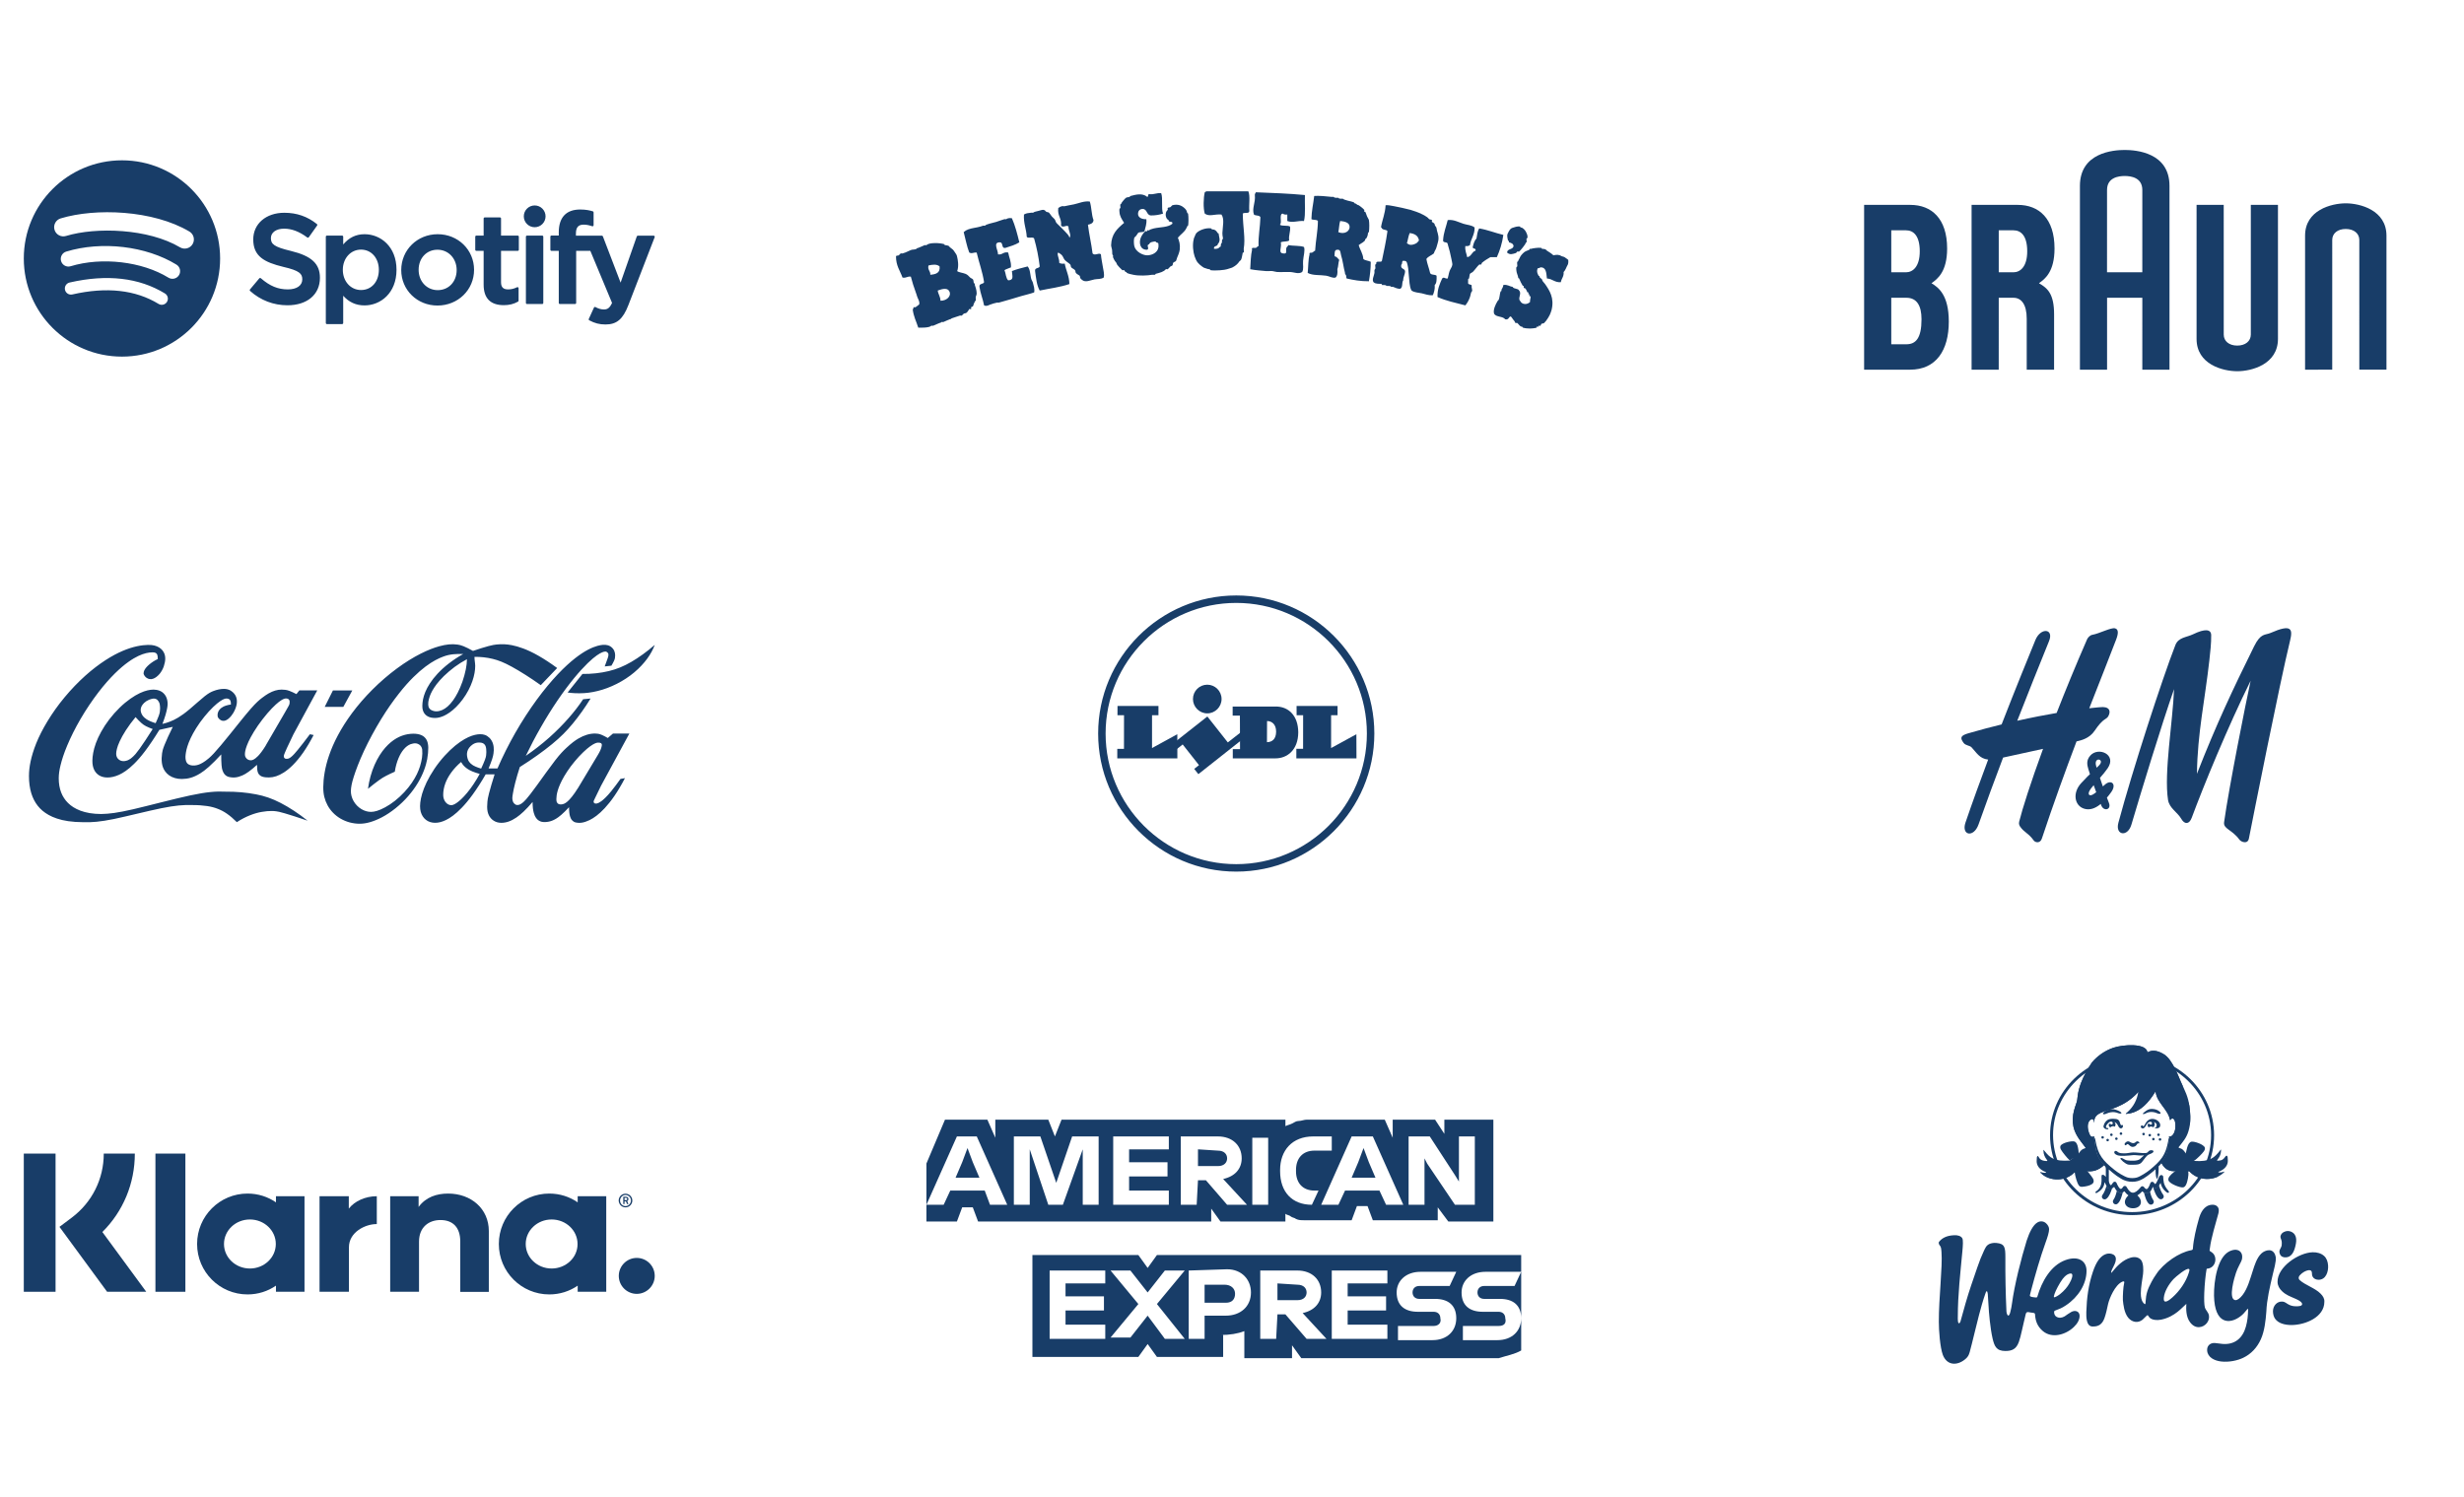<svg width="451" height="274" viewBox="0 0 451 274" fill="none" xmlns="http://www.w3.org/2000/svg">
<g clip-path="url(#clip0_1978_1863)">
<path d="M287.047 47.582C287.08 48.001 287.064 48.321 286.878 48.6C286.738 48.809 286.546 49.473 286.198 49.789C286.275 50.657 285.793 50.966 285.69 51.655C284.535 51.735 284.166 51.029 283.143 50.977C283.018 50.026 283.067 48.904 281.955 48.94C281.82 49.03 281.681 49.117 281.446 49.11C281.251 49.614 281.335 49.963 281.615 50.467C281.665 50.557 281.775 50.445 281.786 50.637C281.801 50.924 282.278 50.981 282.295 51.316C282.302 51.457 282.632 51.747 282.804 51.995C283.607 53.157 284.54 54.554 283.992 56.747C283.954 56.897 283.877 57.037 283.822 57.256C283.727 57.638 283.083 58.724 282.634 59.123C282.499 59.243 282.282 59.175 282.125 59.293C282.052 59.347 282.025 59.59 281.955 59.632C281.893 59.67 281.66 59.579 281.615 59.632C281.598 59.653 281.636 59.791 281.615 59.802C281.555 59.83 281.317 59.752 281.276 59.802C281.262 59.819 281.293 59.965 281.276 59.971C280.967 60.083 280.38 60.136 280.088 60.141C279.71 60.148 279.095 60.095 278.73 59.971C278.669 59.951 278.73 59.81 278.561 59.802C278.167 59.781 278.035 59.382 277.712 59.123C277.653 59.075 277.419 59.179 277.374 59.123C277.3 59.033 277.285 58.868 277.203 58.784C276.901 58.468 276.63 57.949 276.524 57.935C276.165 57.891 276.207 58.621 275.507 58.444C275.075 57.857 273.829 58.084 273.47 57.425C273.256 56.754 273.721 55.722 274.148 55.05C274.173 55.012 274.311 54.88 274.319 54.88C274.505 54.405 274.5 53.8 274.658 53.352C274.68 53.29 274.819 53.354 274.827 53.183C274.829 53.137 274.81 53.054 274.827 53.013C274.904 52.823 275.124 52.626 275.167 52.164C275.958 52.052 276.257 52.432 276.864 52.504C277.046 52.945 277.871 52.741 278.052 53.183C278.585 53.702 277.779 54.62 278.222 55.05C278.551 55.818 279.62 55.818 280.088 55.219C279.926 55.085 280.301 54.374 280.088 54.201C280.073 54.187 279.924 54.218 279.919 54.201C279.9 54.141 279.963 53.897 279.919 53.861C279.898 53.844 279.76 53.882 279.75 53.861C279.72 53.8 279.799 53.563 279.75 53.522C279.727 53.503 279.591 53.546 279.579 53.522C279.45 53.286 279.374 53.03 279.24 52.843C279.176 52.755 278.962 52.755 278.9 52.674C278.855 52.614 278.957 52.38 278.9 52.334C278.876 52.314 278.748 52.36 278.731 52.334C278.462 51.917 278.264 51.471 278.052 50.977C278.02 50.9 277.893 50.989 277.883 50.807C277.864 50.452 277.563 49.979 277.543 49.449C277.538 49.312 277.504 49.071 277.543 48.94C277.569 48.859 277.701 48.771 277.712 48.771C277.753 48.508 277.633 48.175 277.712 47.922C277.73 47.866 277.874 47.917 277.883 47.753C277.886 47.673 278.01 47.507 278.052 47.413C278.211 47.069 278.324 46.802 278.731 46.395C279.125 46.001 279.281 45.977 279.919 45.716C279.993 45.685 279.91 45.556 280.089 45.546C280.135 45.544 280.218 45.563 280.259 45.546C280.451 45.47 281.542 45.283 282.126 45.377C282.137 45.378 282.164 45.54 282.295 45.546C282.629 45.563 282.77 45.58 282.974 45.716C283.052 45.767 283.1 45.859 283.144 45.886C283.455 46.079 283.982 46.4 284.332 46.734C284.909 46.597 285.408 46.602 285.859 46.904C285.921 46.945 286.319 47.014 286.368 47.074C286.431 47.15 286.864 47.382 287.047 47.582ZM279.579 43.17C279.586 43.265 279.603 43.418 279.579 43.509C279.551 43.624 279.413 43.662 279.41 43.679C279.369 43.882 279.484 44.166 279.41 44.357C279.382 44.427 279.249 44.35 279.239 44.527C279.23 44.71 278.247 45.929 278.051 46.054C277.991 46.093 277.757 46 277.712 46.054C277.524 46.285 277.562 46.304 277.203 46.394C276.943 46.458 276.363 46.724 275.846 46.224C275.883 45.469 276.947 45.742 277.034 45.036C276.976 44.585 276.589 44.462 276.185 44.357C276.212 44.16 276.148 44.055 276.015 44.018C275.864 43.263 275.74 43.038 276.185 42.321C276.435 41.915 276.559 41.761 277.034 41.642C277.132 41.618 277.745 41.37 278.222 41.472C278.25 41.479 278.246 41.635 278.391 41.642C278.767 41.662 279.245 42.207 279.41 42.66C279.478 42.847 279.568 43.013 279.579 43.17ZM275.167 43C274.951 44.538 274.523 45.863 273.979 47.073H272.791C272.324 47.348 271.777 47.664 271.263 48.092C271.212 48.134 271.139 48.411 271.094 48.431C271.018 48.465 270.817 48.377 270.754 48.431C270.383 48.752 270.009 49.346 269.566 49.789C269.458 49.897 269.128 50.002 269.057 50.128C268.962 50.296 268.966 50.714 268.887 50.977C268.872 51.028 268.726 50.985 268.718 51.146C268.709 51.316 268.725 51.486 268.718 51.655C268.593 52.234 269.344 51.935 269.397 52.334C269.235 52.469 269.609 53.18 269.397 53.353C269.199 53.516 269.22 53.898 269.057 54.371C268.867 54.923 268.571 55.471 268.209 55.898C266.458 55.444 264.637 55.058 263.117 54.371C263.068 52.908 263.533 51.958 263.967 50.977C264.321 50.607 264.45 51.062 264.984 50.977C265.122 50.524 265.153 50.118 265.324 49.619C265.449 49.256 265.803 48.84 265.833 48.431C265.848 48.224 265.712 47.688 265.663 47.413C265.497 46.5 265.261 45.631 264.984 44.698C264.989 44.184 264.13 44.533 264.135 44.019C264.212 42.568 264.691 41.519 264.984 40.285C266.055 40.142 266.949 40.672 267.869 40.964C268.584 41.191 269.353 41.184 269.906 41.643C269.936 43.031 269.215 43.668 269.057 44.868C268.861 45.01 268.602 45.092 268.208 45.037C268.118 45.92 268.433 46.397 268.548 47.074C269.339 46.961 269.373 46.09 270.075 45.886C270.225 45.341 269.516 45.654 269.566 45.207C269.715 44.62 269.861 44.031 270.245 43.679C270.355 42.998 270.428 42.279 270.755 41.813C272.347 42.085 273.658 42.642 275.167 43ZM262.947 41.812C262.975 42.355 263.365 42.939 263.286 43.848C263.253 44.236 263.037 44.85 262.947 45.206C262.818 45.725 262.626 45.798 262.438 46.394C262.012 46.761 261.389 46.929 261.08 47.413C261.235 48.334 261.564 49.078 261.759 49.958C261.898 50.386 262.654 50.194 262.947 50.468C262.964 51.163 262.975 51.853 262.607 52.165C262.664 52.956 262.475 53.504 262.268 54.032C261.508 54.118 260.864 53.831 260.232 53.692C259.565 53.544 258.882 53.554 258.365 53.183C257.951 52.502 257.985 51.337 257.856 50.298C257.798 49.833 257.788 49.176 257.686 48.77C257.586 48.37 257.574 47.691 257.007 47.752C256.459 47.599 256.768 48.305 256.498 48.431C256.269 49.283 257.08 49.093 257.177 49.619C257.177 50.298 256.837 50.637 256.837 51.316C256.542 51.722 256.809 52.535 256.328 52.844C255.869 52.922 255.385 52.671 254.971 52.504C254.909 52.481 254.67 52.551 254.631 52.504C254.495 52.34 254.4 52.368 254.122 52.334C254.071 52.327 253.811 52.37 253.782 52.334C253.646 52.17 253.551 52.199 253.273 52.165C253.222 52.158 252.963 52.201 252.934 52.165C252.924 52.151 252.946 51.997 252.934 51.995C252.41 51.888 251.843 52.046 251.407 51.656C251.074 51.199 251.478 50.541 251.576 49.959C251.604 49.796 251.541 49.612 251.576 49.45C251.607 49.309 251.717 49.278 251.746 49.11C251.79 48.849 251.556 48.452 251.916 48.262C251.76 47.596 252.81 48.138 252.934 47.752C253.294 45.963 253.699 44.217 253.952 42.322C253.818 41.994 253.207 42.155 252.934 41.812C252.876 41.739 252.936 41.599 252.764 41.643C252.992 40.229 253.537 39.134 253.613 37.569C253.942 37.503 254.577 37.636 255.14 37.739C256.118 37.917 257.07 38.136 258.195 38.418C258.344 38.455 258.485 38.533 258.704 38.588C258.854 38.625 258.995 38.703 259.214 38.757C259.362 38.795 260.025 39.078 260.402 39.267C260.68 39.406 260.975 39.587 261.251 39.776C261.399 39.877 261.466 40.02 261.59 40.115C261.681 40.185 262.016 40.197 262.099 40.285C262.151 40.339 262.041 40.577 262.099 40.624C262.238 40.738 262.591 40.821 262.608 41.133C262.621 41.377 262.93 41.5 262.947 41.812ZM258.874 44.697C259.432 44.495 259.451 44.329 259.723 44.019C259.587 43.136 258.933 42.771 258.025 42.661C257.781 43.209 257.702 43.92 257.516 44.528C257.972 44.887 258.346 44.887 258.874 44.697Z" fill="#183D68"/>
<path d="M250.898 47.922C250.89 49.215 250.759 50.384 250.559 51.486C249.02 51.498 247.728 51.262 246.486 50.977C246.377 50.832 246.45 50.408 246.316 50.298C246.129 50.145 246.23 50.065 246.146 49.789C245.949 49.139 245.759 47.61 245.467 46.734C245.347 46.374 245.432 45.638 244.788 45.716C244.21 45.702 244.286 46.345 244.279 46.904C244.7 46.992 244.884 47.318 245.128 47.583C244.941 48.075 244.975 48.787 244.788 49.28C244.843 49.957 244.797 50.534 244.449 50.807C243.855 50.95 243.38 50.568 242.752 50.468C241.618 50.288 240.291 50.473 239.357 49.958C239.471 48.826 239.439 47.55 239.697 46.564C239.581 46.129 239.987 46.335 240.206 46.225C240.408 46.123 240.489 45.958 240.715 45.885C240.82 44.012 241.199 42.41 241.225 40.454C241.024 40.145 240.34 40.32 240.037 40.115C240.062 38.555 240.393 37.304 240.546 35.872C241.316 35.801 242.83 35.928 243.77 36.042C243.821 36.049 244.081 36.007 244.11 36.042C244.245 36.206 244.34 36.178 244.619 36.212C244.67 36.218 244.93 36.176 244.958 36.212C245.094 36.376 245.189 36.347 245.467 36.381C245.518 36.388 245.778 36.346 245.807 36.381C245.9 36.496 246.211 36.603 246.656 36.721C247.01 36.814 247.518 36.906 247.844 37.06C247.925 37.099 247.827 37.22 248.014 37.23C248.258 37.244 248.38 37.553 248.693 37.569C248.721 37.571 249.502 38.141 249.711 38.418C249.757 38.477 249.655 38.712 249.711 38.757C249.734 38.778 249.864 38.732 249.881 38.757C250.018 38.974 250.094 39.317 250.22 39.606C250.344 39.889 250.532 40.127 250.559 40.285C250.646 40.782 250.661 41.77 250.559 42.491C250.559 42.498 250.396 42.533 250.39 42.661C250.367 43.082 250.259 43.355 250.05 43.679C249.989 43.773 249.89 43.654 249.88 43.849C249.86 44.244 249.098 44.531 248.692 44.867C248.931 45.758 249.461 46.363 249.541 47.413C249.872 47.702 250.491 47.708 250.898 47.922ZM244.958 42.49C246.134 42.996 247.214 42.27 246.995 41.302C246.864 40.724 246.097 40.523 245.298 40.453C245.104 41.053 245.111 41.851 244.958 42.49Z" fill="#183D68"/>
<path d="M238.846 35.703C238.789 37.287 238.994 39.133 238.676 40.456C237.488 40.374 236.636 40.837 235.622 40.456V39.267C235.228 39.322 234.97 39.24 234.773 39.098C234.047 39.22 234.734 40.756 234.264 41.134C234.677 41.457 235.685 41.185 236.131 41.474C236.233 42.48 235.834 42.986 235.961 44.02C235.607 44.288 234.835 44.137 234.434 44.359C234.641 45.377 233.869 46.343 234.943 46.396C235.658 46.502 235.32 45.907 235.453 45.377C235.508 45.153 235.755 45.111 235.792 44.868C236.693 45.043 237.881 44.928 238.677 45.208C238.906 45.84 238.586 46.813 238.508 47.753C238.447 48.494 238.667 49.242 238.338 49.79C237.656 50.236 236.931 49.819 236.132 49.79C235.365 49.763 234.585 49.829 233.755 49.79C233.501 49.778 233.173 49.648 232.907 49.62C232.528 49.583 232.097 49.656 231.719 49.62C231.03 49.554 229.784 49.47 228.834 49.281C228.915 48.061 228.923 46.769 229.173 45.717C229.002 45.206 229.552 45.417 229.852 45.378C230.074 45.318 230.119 45.079 230.361 45.038C230.303 43.114 230.649 41.593 230.7 39.777C230.561 39.349 229.806 39.541 229.512 39.268C229.112 38.085 229.833 37.138 229.682 35.704C229.635 35.429 229.843 35.412 229.852 35.195C232.897 35.316 235.959 35.423 238.846 35.703ZM228.663 38.588C228.714 39.205 227.758 38.816 227.475 39.098C227.489 41.596 227.982 43.607 227.645 45.547C227.622 45.669 227.726 46.144 227.645 46.226C227.631 46.24 227.478 46.211 227.475 46.226C227.346 46.723 227.343 47.206 227.136 47.584C227.076 47.692 226.883 47.781 226.796 47.923C226.609 48.227 226.193 48.643 225.608 48.941C225.294 49.101 224.978 49.127 224.59 49.281C224.267 49.41 222.436 49.61 221.535 49.45C221.516 49.447 221.501 49.288 221.365 49.281C220.995 49.26 220.942 49.176 220.686 49.111C220.387 49.036 220.306 49.001 220.007 48.772C219.348 48.268 219.019 47.984 218.649 46.905C218.395 46.162 218.235 44.826 218.48 43.85C218.537 43.62 218.537 43.509 218.649 43.341C218.724 43.229 218.797 42.875 218.989 42.663C219.472 42.126 220.784 41.641 221.704 41.814C221.726 41.818 221.734 41.977 221.874 41.984C222.4 42.011 222.583 42.182 222.892 42.663C222.951 42.756 223.052 42.637 223.062 42.832C223.09 43.37 223.513 44.008 222.892 44.699C222.862 45.178 222.086 44.911 222.213 45.548C222.7 45.583 223.075 45.505 223.231 45.209C223.583 45.256 223.354 44.708 223.571 44.53C223.766 44.37 223.571 44.021 223.74 43.851C223.995 43.596 223.713 43.377 223.74 42.663C223.784 41.475 224.16 40.107 223.571 39.268C222.323 39.148 221.342 39.721 220.516 39.099C220.214 38.133 220.273 36.171 220.516 35.195C220.654 35.163 220.686 35.025 220.855 35.025H228.492C228.861 35.9 228.569 37.437 228.663 38.588ZM217.462 39.097C217.567 39.751 217.548 40.942 217.462 41.304C217.453 41.34 217.301 41.324 217.292 41.474C217.289 41.553 217.165 41.72 217.122 41.813C216.827 42.452 216.138 42.865 215.595 43.51C215.836 44.133 216.048 44.73 215.934 45.716C215.883 46.156 215.581 46.906 215.425 47.244C215.372 47.359 215.344 47.614 215.255 47.753C215.162 47.901 214.843 47.953 214.746 48.092C214.632 48.255 214.707 48.468 214.576 48.602C214.483 48.698 214.356 48.695 214.237 48.771C214.133 48.838 213.93 49.14 213.727 49.28C213.666 49.323 213.434 49.224 213.388 49.28C213.013 49.74 212.375 49.907 211.521 50.129C211.479 50.141 211.506 50.29 211.352 50.299C211.189 50.307 211.002 50.268 210.843 50.299C210.081 50.443 208.468 50.524 207.448 50.299C206.975 50.194 206.644 50.141 206.26 49.959C206.179 49.92 206.277 49.8 206.09 49.79C205.874 49.778 205.877 49.507 205.751 49.45C205.67 49.413 205.483 49.503 205.412 49.45C205.34 49.396 204.405 48.493 204.393 48.262C204.387 48.118 204.135 47.887 204.054 47.753C203.944 47.575 203.835 47.376 203.714 47.074C203.691 47.013 203.762 46.774 203.714 46.735C203.502 46.562 203.626 46.38 203.545 45.717C203.508 45.418 203.367 45.15 203.375 44.868C203.44 42.843 204.446 41.89 205.751 40.795C205.3 40.089 204.93 39.546 204.902 38.758C204.897 38.621 204.864 38.38 204.902 38.249C204.93 38.159 205.067 38.079 205.072 38.079C205.108 37.881 204.996 37.587 205.072 37.401C205.103 37.328 205.231 37.409 205.242 37.231C205.247 37.129 205.853 36.378 206.09 36.213C206.286 36.077 206.532 36.127 206.77 36.043C206.808 36.029 206.812 35.906 206.939 35.873C207.818 35.653 209.057 35.262 209.994 36.043C210.238 36.004 210.053 35.537 210.333 35.534C211.255 35.663 211.649 35.266 212.54 35.364C212.898 36.364 212.506 38.114 212.879 39.098C212.239 39.307 211.525 39.441 210.673 39.438C209.809 39.397 210.036 38.263 209.145 38.249C208.517 38.263 208.314 38.713 208.297 39.098C208.264 39.838 209.052 40.169 209.824 40.116C209.922 41.063 209.627 41.617 209.485 42.323C209.259 42.606 208.522 42.379 208.297 42.662C208.168 42.832 208.09 43 207.957 43.171C207.912 43.231 207.631 43.463 207.618 43.511C207.489 43.935 207.538 44.682 207.618 45.038C207.844 46.05 209.13 46.741 209.994 46.736C210.909 46.728 212.238 46.172 212.03 44.699C212.083 44.307 211.54 44.51 211.521 44.19C211.015 44.249 210.488 44.288 210.333 44.699C209.702 44.901 210.459 45.434 209.994 45.717C208.652 45.78 208.438 44.439 208.806 43.511C208.925 43.21 209.288 42.582 209.655 42.323C209.716 42.28 209.948 42.379 209.994 42.323C210.011 42.302 209.973 42.163 209.994 42.153C210.055 42.124 210.293 42.202 210.333 42.153C210.417 42.051 210.766 41.907 211.182 41.814C212.387 41.542 213.756 41.646 214.577 40.965C214.739 40.349 213.815 40.822 213.898 40.286C213.329 40.091 213.13 38.908 213.728 38.42C213.785 38.372 213.679 38.138 213.728 38.08C213.86 37.924 214.04 38.016 214.237 37.91C214.305 37.873 214.529 37.583 214.577 37.571C215.586 37.318 216.238 37.592 216.783 38.08C217.107 38.37 217.197 38.545 217.292 38.929C217.319 39.033 217.462 39.094 217.462 39.097ZM201.847 48.771C201.954 49.474 202.188 50.214 202.017 50.808C201.479 51.144 200.865 51.037 200.32 51.148C199.215 51.373 198.558 51.864 197.774 50.978C197.659 50.847 197.72 50.592 197.604 50.468C197.475 50.331 197.116 50.209 196.926 49.959C196.834 49.839 196.863 49.577 196.756 49.45C196.58 49.238 196.232 49.123 196.077 48.941C195.965 48.809 196.009 48.564 195.908 48.432C195.717 48.184 195.205 47.936 194.889 47.584C194.682 47.353 194.577 46.953 194.38 46.735C194.132 46.462 193.942 46.399 193.701 46.226C193.353 46.471 193.962 47.424 193.871 48.093C194.071 48.288 194.47 48.285 194.889 48.262C195.123 49.556 195.71 50.496 195.738 51.996C194.098 52.563 192.128 52.799 190.307 53.184C189.759 52.261 189.636 50.913 189.458 49.62C189.36 48.955 190.156 49.187 190.307 48.771C190.104 47.05 189.763 45.347 189.289 43.68C189.143 43.261 188.107 43.729 187.931 43.34C187.856 41.888 187.317 40.9 187.422 39.267C187.844 39.025 188.099 39.009 188.779 38.928C188.83 38.921 189.09 38.963 189.119 38.928C189.233 38.789 189.638 38.706 190.137 38.588C190.478 38.508 190.751 38.381 190.986 38.419C191.371 38.48 191.274 38.607 191.495 38.758C191.6 38.829 191.897 38.833 192.004 38.928C192.14 39.048 192.344 39.403 192.514 39.607C192.659 39.78 192.907 39.975 193.023 40.116C193.189 40.316 193.216 40.611 193.362 40.795C193.527 41 193.715 41.134 193.871 41.304C194.218 41.682 194.583 41.967 194.89 42.322C195.234 42.719 195.691 43.079 195.739 43.51C196.176 43.12 195.533 42.193 195.569 41.474C195.238 41.07 194.619 41.784 194.211 41.304C194.349 39.921 193.512 39.515 193.702 38.08C193.943 37.888 194.113 37.807 194.381 37.74C194.539 37.702 194.734 37.788 194.89 37.74C195.114 37.672 195.978 37.53 196.587 37.401C197.463 37.216 198.428 36.751 199.472 36.892C199.813 37.908 199.769 39.31 200.151 40.286C200.112 40.87 199.645 41.026 199.133 41.135C199.355 42.949 199.755 44.585 199.981 46.396C200.416 46.892 201.178 46.176 201.508 46.566C201.559 47.285 201.73 48.006 201.847 48.771ZM189.118 51.996C189.157 52.15 189.427 52.906 189.288 53.524C188.524 53.798 187.74 53.965 186.912 54.202C185.612 54.578 184.296 55.008 182.839 55.39C182.734 55.417 182.606 55.363 182.5 55.39C182.34 55.429 182.075 55.483 181.82 55.56C181.662 55.607 181.537 55.674 181.311 55.73C181.106 55.78 180.585 56.149 180.123 55.899C179.896 54.713 179.458 53.736 179.275 52.505C179.176 51.839 179.972 52.072 180.123 51.657C179.821 49.696 179.188 48.067 178.766 46.226C178.056 46.187 177.965 46.502 177.408 46.226C176.958 45.092 176.728 43.738 176.39 42.492C176.685 42.237 176.894 42.105 177.238 41.982C177.985 41.718 178.659 41.696 179.445 41.474C179.594 41.431 179.74 41.365 179.954 41.304C180.012 41.287 180.26 41.346 180.294 41.304C180.526 41.02 181.668 40.823 182.33 40.625C182.853 40.467 183.236 40.29 183.857 40.116C183.915 40.099 184.163 40.158 184.197 40.116C184.28 40.014 184.685 39.846 185.215 39.946C185.804 41.282 186.199 42.808 186.573 44.359C185.846 44.82 184.932 45.093 184.027 45.377C183.209 45.516 183.696 44.35 183.009 44.359C181.661 44.34 182.725 45.847 182.669 46.565C183.524 46.685 183.618 46.042 184.535 46.226C184.689 47.147 185.106 47.804 185.045 48.941C184.665 49.126 184.194 49.223 183.857 49.45C184.113 50.042 184.091 50.913 184.536 51.317C185.622 51.273 185.276 50.553 185.215 49.619C186.101 49.261 187.118 49.032 188.1 48.771C188.736 49.527 188.456 50.714 188.949 51.486C189.054 51.653 189.057 51.754 189.118 51.996ZM178.426 52.166C178.515 52.388 178.772 53.147 178.766 53.693C178.761 54.065 178.633 54.119 178.596 54.372C178.566 54.581 178.661 54.851 178.596 55.051C178.577 55.107 178.435 55.055 178.426 55.221C178.423 55.299 178.299 55.467 178.257 55.56C178.206 55.672 178.173 55.936 178.087 56.069C178.045 56.134 177.773 56.183 177.748 56.239C177.715 56.31 177.8 56.524 177.748 56.578C177.695 56.633 177.456 56.521 177.408 56.578C177.294 56.717 177.142 57.078 176.899 57.257C176.749 57.368 176.536 57.337 176.39 57.427C176.291 57.488 176.138 57.722 176.05 57.767C175.964 57.81 175.806 57.742 175.711 57.767C175.562 57.804 175.421 57.882 175.202 57.936C175.052 57.973 174.911 58.051 174.692 58.106C174.692 58.106 174.195 58.262 174.183 58.276C174.069 58.415 174.054 58.392 173.844 58.445C173.643 58.494 173.053 58.805 172.656 58.954C172.596 58.976 172.354 58.908 172.316 58.954C172.203 59.093 172.187 59.071 171.977 59.124C171.777 59.173 171.186 59.483 170.789 59.633C170.73 59.655 170.487 59.587 170.45 59.633C170.131 60.023 168.512 59.994 168.074 59.972C167.722 58.852 167.195 57.909 167.055 56.578C167.257 56.61 167.14 56.323 167.225 56.239C167.277 56.186 167.517 56.296 167.565 56.239C167.605 56.189 168.033 55.938 168.243 55.73C168.381 55.198 168.063 54.823 167.904 54.372C167.814 54.116 167.702 53.696 167.565 53.354C167.329 52.761 166.947 51.538 166.716 50.638C166.059 50.547 165.888 50.942 165.189 50.808C164.747 49.552 163.977 48.625 164.001 46.904C164.094 46.735 164.331 46.829 164.51 46.735C164.603 46.684 164.771 46.427 164.849 46.395C164.944 46.356 165.089 46.421 165.189 46.395C165.338 46.358 165.479 46.28 165.698 46.226C165.891 46.178 166.426 45.873 166.886 45.716C166.991 45.681 167.619 45.688 167.735 45.547C167.848 45.407 167.864 45.429 168.074 45.377C168.274 45.326 168.865 45.017 169.262 44.868C169.321 44.846 169.564 44.914 169.602 44.868C170.015 44.361 172.09 44.442 172.826 44.698C172.889 44.721 172.826 44.859 172.996 44.868C173.108 44.873 173.614 44.963 173.675 45.038C173.811 45.204 173.831 45.251 174.014 45.377C174.289 45.563 174.473 45.709 174.693 46.056C174.812 46.241 174.91 46.375 175.033 46.565C175.138 46.731 175.141 46.832 175.202 47.074C175.298 47.451 175.542 48.699 175.202 49.62C175.408 49.853 176.28 49.936 176.73 50.13C177.095 50.285 177.242 50.472 177.578 50.809C177.697 50.927 177.999 51.014 178.088 51.148C178.226 51.355 178.159 51.586 178.258 51.827C178.288 51.9 178.417 51.816 178.427 51.996C178.428 52.042 178.409 52.125 178.426 52.166ZM172.147 55.051C173.257 55.058 174.053 54.267 173.844 53.524C173.587 52.61 172.567 52.825 171.637 53.184C171.731 53.882 172.125 54.282 172.147 55.051ZM170.28 50.299C171.266 50.21 172.121 49.99 171.977 48.771C171.504 48.32 170.636 48.42 169.94 48.602C169.762 49.459 170.327 49.572 170.28 50.299Z" fill="#183D68"/>
</g>
<path d="M348.934 63.019H346.17V54.507H348.934C350.828 54.507 351.705 55.919 351.705 58.447C351.705 61.917 350.653 63.019 348.934 63.019ZM346.17 42.158H348.866C350.258 42.158 351.385 43.182 351.385 46.004C351.385 48.856 350.083 49.842 348.866 49.842H346.17L346.17 42.158ZM353.546 51.853V51.83C354.642 51.061 356.394 49.738 356.394 45.486C356.394 39.992 353.528 37.504 349.655 37.504H341.199V67.67H349.611C354.379 67.67 356.7 64.136 356.7 58.87C356.7 53.957 354.773 52.601 353.546 51.853ZM365.842 42.158H368.538C369.93 42.158 371.053 43.182 371.053 46.004C371.053 48.856 369.755 49.842 368.538 49.842H365.842V42.158ZM375.973 57.574C375.973 53.815 374.806 52.759 373.218 51.853V51.83C374.314 51.06 376.051 49.737 376.051 45.486C376.051 39.992 373.2 37.504 369.327 37.504H360.871V67.67H365.838L365.841 54.507H368.537C369.951 54.507 370.962 55.682 370.962 58.348V67.67H375.97L375.973 57.574ZM385.663 34.777C385.663 32.509 387.746 32.216 388.896 32.216C390.047 32.216 392.121 32.503 392.121 34.777L392.119 49.842H385.66L385.663 34.777ZM388.896 27.452C386.795 27.452 380.7 27.929 380.7 34.028V67.674H385.669V54.509H392.122L392.12 67.668H397.094V34.028C397.094 27.917 390.991 27.452 388.896 27.452ZM411.98 37.498V61.244C411.98 62.453 410.98 63.26 409.496 63.26C408.005 63.26 407.024 62.451 407.024 61.244L407.02 37.498L402.052 37.504L402.051 62.038C402.051 66.709 406.853 67.954 409.501 67.954C412.125 67.954 416.948 66.702 416.948 62.032V37.498L411.98 37.498ZM431.84 67.666L431.838 43.929C431.838 42.721 430.839 41.914 429.356 41.914C427.864 41.914 426.882 42.723 426.882 43.929L426.881 67.666L421.911 67.67V43.136C421.911 38.465 426.714 37.219 429.363 37.219C431.987 37.219 436.808 38.471 436.808 43.142V67.666L431.84 67.666Z" fill="#183D68"/>
<path fill-rule="evenodd" clip-rule="evenodd" d="M46.777 145.39C45.135 145.072 43.214 144.896 41.296 144.916C39.58 144.827 37.86 144.949 34.795 145.605C31.732 146.26 27.331 147.449 24.394 148.129C21.462 148.807 19.997 148.976 18.528 149.006C17.794 149.006 17.069 148.947 16.425 148.841C15.781 148.733 15.22 148.58 14.727 148.397C14.235 148.211 13.809 147.998 13.432 147.762C13.059 147.526 12.735 147.27 12.454 146.989C12.17 146.712 11.926 146.41 11.72 146.088C11.508 145.766 11.331 145.423 11.189 145.05C11.046 144.674 10.935 144.275 10.861 143.84C10.787 143.404 10.75 142.933 10.751 142.462C10.757 141.748 10.845 141.039 11.08 140.083C11.313 139.125 11.69 137.918 12.306 136.459C12.919 134.991 13.767 133.273 14.763 131.573C15.759 129.864 16.902 128.182 17.989 126.759C19.077 125.336 20.114 124.181 21.035 123.269C21.96 122.356 22.771 121.685 23.474 121.184C24.181 120.674 24.778 120.334 25.313 120.077C25.842 119.826 26.315 119.665 26.737 119.56C27.162 119.457 27.544 119.412 27.927 119.412C28.178 119.417 28.37 119.426 28.586 119.58C28.794 119.768 28.819 119.92 28.861 120.194C28.871 120.316 28.879 120.479 28.879 120.642C28.326 120.886 27.724 121.282 27.273 121.675C27.062 121.856 26.911 122.015 26.79 122.152C26.477 122.519 26.294 122.859 26.284 123.221C26.244 123.484 26.607 123.964 26.848 124.093C27.591 124.589 28.43 124.256 29.211 123.359C29.363 123.173 29.511 122.96 29.64 122.728C29.772 122.498 29.886 122.245 29.977 121.992C30.305 120.981 30.45 119.937 29.732 119.044C29.564 118.842 29.361 118.665 29.118 118.516C28.873 118.368 28.592 118.25 28.277 118.167C27.955 118.087 27.597 118.04 27.071 118.051C26.543 118.063 25.849 118.131 25.069 118.297C24.291 118.467 23.425 118.731 22.465 119.142C21.508 119.548 20.454 120.099 19.297 120.851C18.14 121.603 16.879 122.553 15.597 123.702C14.318 124.853 13.017 126.198 11.83 127.63C9.414 130.53 7.606 133.638 6.627 136.073C6.131 137.317 5.809 138.413 5.598 139.384C5.396 140.356 5.303 141.202 5.303 142.053C5.299 143.168 5.442 144.288 5.732 145.224C5.872 145.669 6.037 146.074 6.232 146.45C6.427 146.826 6.65 147.173 6.903 147.497C7.157 147.819 7.443 148.117 7.773 148.397C8.105 148.676 8.48 148.938 8.91 149.179C9.344 149.421 9.832 149.64 10.413 149.832C10.995 150.029 11.669 150.198 12.492 150.316C13.315 150.436 14.291 150.504 15.266 150.504C16.796 150.553 18.326 150.438 20.871 149.917C23.415 149.389 26.973 148.468 29.526 147.949C32.077 147.43 33.625 147.313 35.173 147.367C36.139 147.358 37.115 147.43 37.902 147.546C38.69 147.662 39.294 147.834 39.859 148.056C40.423 148.274 40.951 148.541 41.533 148.946C42.121 149.354 42.763 149.9 43.352 150.495C44.954 149.443 46.639 148.821 47.934 148.615C48.583 148.499 49.171 148.448 49.757 148.451C50.008 148.451 50.258 148.471 50.551 148.509C50.843 148.545 51.181 148.606 52.153 148.888C53.119 149.172 54.716 149.682 56.3 150.226C54.672 148.92 52.911 147.77 51.352 146.969C49.788 146.164 48.423 145.698 46.782 145.385L46.777 145.39ZM86.706 143.497C86.316 144.082 85.909 144.633 85.512 145.111C85.118 145.589 84.733 145.997 84.398 146.31C84.058 146.625 83.771 146.851 83.539 147.006C83.306 147.163 83.118 147.251 82.975 147.306C82.832 147.36 82.724 147.387 82.613 147.387C82.264 147.387 81.915 147.244 81.607 146.895C81.508 146.785 81.421 146.653 81.347 146.501C81.184 146.152 81.115 145.866 81.124 145.409C81.125 145.153 81.152 144.822 81.216 144.473C81.278 144.124 81.377 143.761 81.52 143.373C82.007 142.062 83.003 140.666 84.395 139.484C84.567 139.793 84.784 140.089 85.111 140.384C85.263 140.523 85.439 140.658 85.652 140.795C85.865 140.932 86.115 141.071 86.479 141.221C86.841 141.37 87.32 141.533 87.804 141.664C87.463 142.3 87.088 142.921 86.697 143.505L86.706 143.497ZM105.791 144.249C105.43 144.848 105.014 145.419 104.682 145.841C104.348 146.262 104.083 146.53 103.855 146.725C103.628 146.921 103.435 147.047 103.243 147.127C102.849 147.288 102.407 147.324 102.101 147.082C101.839 146.823 101.845 146.617 101.838 146.232C101.838 146.062 101.856 145.83 101.892 145.57C101.931 145.311 101.992 145.024 102.093 144.684C102.191 144.353 102.327 143.986 102.518 143.548C102.71 143.118 102.956 142.626 103.278 142.08C103.598 141.534 103.994 140.935 104.455 140.308C104.92 139.691 105.452 139.047 105.973 138.483C106.492 137.928 107.002 137.445 107.428 137.078C107.858 136.72 108.206 136.47 108.475 136.309C108.743 136.147 108.937 136.065 109.087 136.013C109.24 135.96 109.356 135.94 109.47 135.939C109.685 135.942 109.833 135.942 110.002 136.031C110.25 136.222 110.148 136.452 110.1 136.72C110.064 136.874 110.002 137.071 109.894 137.313C109.787 137.555 109.641 137.841 109.473 138.119L105.793 144.254L105.791 144.249ZM88.978 138.276C88.952 138.47 88.916 138.659 88.767 139.064C88.619 139.469 88.354 140.088 88.065 140.694C87.683 140.581 87.306 140.444 87.034 140.323C86.759 140.203 86.592 140.099 86.45 140.003C86.31 139.905 86.199 139.813 86.104 139.721C85.914 139.533 85.786 139.349 85.693 139.152C85.286 138.123 85.353 137.058 86.57 136.235C86.933 136.011 87.309 135.913 87.656 135.922C88.012 135.931 88.282 135.94 88.592 136.173C88.894 136.454 88.932 136.703 88.991 137.094C89.009 137.258 89.018 137.473 89.018 137.676C89.018 137.882 89.004 138.074 88.978 138.266V138.276ZM52.446 137.073C52.737 136.436 53.216 135.422 53.708 134.415L58.072 126.372H54.801L54.254 127.054C53.797 126.812 53.328 126.598 52.99 126.472C52.65 126.347 52.444 126.302 52.221 126.275C52.006 126.249 51.764 126.231 51.532 126.231C50.762 126.24 50.019 126.446 49.133 126.947C48.802 127.137 48.427 127.394 47.955 127.752C47.481 128.112 46.912 128.579 45.877 129.765C44.842 130.949 43.342 132.853 42.096 134.397C40.85 135.945 39.858 137.133 39.143 137.9C38.428 138.668 37.989 139.01 37.628 139.268C37.269 139.522 36.989 139.688 36.733 139.81C36.483 139.932 36.259 140.009 36.049 140.058C35.503 140.183 34.919 140.174 34.474 139.897C34.206 139.704 34.131 139.535 34.05 139.324C33.883 138.751 33.951 138.293 34.032 137.734C34.086 137.403 34.171 137.036 34.306 136.607C34.442 136.177 34.628 135.691 34.89 135.135C35.15 134.581 35.484 133.954 35.912 133.277C36.753 131.919 38.018 130.369 39.026 129.411C39.524 128.931 39.943 128.597 40.27 128.373C40.597 128.149 40.832 128.028 41.013 127.958C41.194 127.889 41.321 127.864 41.449 127.863C41.628 127.868 41.784 127.887 41.95 127.997C42.156 128.158 42.192 128.266 42.242 128.522C42.257 128.635 42.269 128.796 42.269 128.957C41.962 129.002 41.661 129.071 41.422 129.142C41.184 129.213 41.015 129.288 40.876 129.36C40.735 129.435 40.621 129.507 40.524 129.578C39.844 130.095 39.773 130.742 39.839 131.162C39.901 131.368 40.062 131.581 40.277 131.735C40.895 132.209 41.619 131.896 42.309 131.064C42.434 130.912 42.559 130.737 42.675 130.549C43.042 129.945 43.248 129.363 43.329 128.86C43.438 128.063 43.323 127.127 42.237 126.424C41.831 126.197 41.471 126.1 40.984 126.1C40.716 126.1 40.387 126.13 40.057 126.198C39.726 126.261 39.393 126.367 39.014 126.512C38.639 126.659 38.221 126.85 37.461 127.451C36.7 128.055 35.594 129.071 34.718 129.807C33.841 130.545 33.188 131.004 32.624 131.344C32.061 131.684 31.584 131.908 31.116 132.087C30.648 132.27 30.191 132.409 29.727 132.513C29.955 131.934 30.156 131.349 30.304 130.842C30.452 130.337 30.546 129.914 30.604 129.594C30.662 129.271 30.684 129.048 30.683 128.819C30.68 128.362 30.575 127.888 30.393 127.526C30.303 127.347 30.196 127.191 30.079 127.055C29.811 126.742 29.529 126.572 29.233 126.446C28.444 126.146 27.778 126.196 26.976 126.379C26.57 126.478 26.111 126.634 25.589 126.88C25.07 127.126 24.49 127.458 23.862 127.903C23.233 128.345 22.557 128.901 21.893 129.55C21.227 130.199 20.572 130.937 19.994 131.694C18.848 133.191 18.016 134.75 17.545 136.049C17.311 136.693 17.156 137.279 17.058 137.815C16.959 138.352 16.914 138.836 16.91 139.229C16.904 139.62 16.937 139.918 16.993 140.187C17.047 140.455 17.129 140.697 17.235 140.912C17.336 141.126 17.462 141.314 17.611 141.484C17.763 141.654 17.933 141.798 18.131 141.923C18.328 142.046 18.555 142.147 18.81 142.215C19.065 142.283 19.349 142.322 19.663 142.322C19.977 142.322 20.317 142.286 20.668 142.206C21.02 142.125 21.386 142.009 21.773 141.834C22.157 141.661 22.569 141.432 23.022 141.109C23.476 140.792 23.97 140.385 24.541 139.821C25.114 139.26 25.764 138.541 26.559 137.483C27.355 136.428 28.299 135.032 29.172 133.596L31.628 133.05C31.006 134.285 30.436 135.55 30.113 136.358C29.79 137.163 29.719 137.515 29.665 137.888C29.504 139.064 29.543 140.259 30.215 141.188C30.42 141.475 30.671 141.725 30.966 141.934C31.262 142.139 31.606 142.309 31.995 142.42C32.389 142.537 32.828 142.597 33.266 142.596C34.399 142.581 35.383 142.354 36.661 141.562C37.093 141.294 37.579 140.943 38.236 140.359C38.889 139.773 39.712 138.954 40.491 138.095C40.486 138.844 40.513 139.595 40.554 140.081C40.597 140.569 40.652 140.788 40.709 140.967C40.769 141.146 40.826 141.283 40.885 141.402C40.947 141.518 41.01 141.615 41.077 141.697C41.33 142.002 41.569 142.118 41.851 142.211C42.785 142.435 43.507 142.318 44.401 141.925C44.72 141.781 45.067 141.585 45.518 141.262C45.969 140.936 46.52 140.484 47.04 140.001C47.04 140.308 47.057 140.618 47.081 140.842C47.108 141.066 47.143 141.205 47.179 141.321C47.242 141.509 47.299 141.636 47.441 141.804C47.798 142.171 48.147 142.224 48.595 142.287C48.774 142.305 48.998 142.314 49.221 142.314C50.093 142.31 50.957 142.036 51.954 141.401C52.476 141.066 53.031 140.623 53.624 140.028C54.215 139.432 54.843 138.685 55.494 137.755C56.142 136.824 56.811 135.705 57.403 134.546L56.72 134.406C55.897 135.509 55.056 136.593 54.504 137.263C53.957 137.931 53.706 138.185 53.516 138.364C53.324 138.543 53.194 138.641 53.077 138.715C52.835 138.876 52.585 138.927 52.334 138.894C52.189 138.901 51.95 138.726 51.959 138.514C51.959 138.394 51.909 138.389 52.012 138.113C52.069 137.959 52.168 137.696 52.46 137.059L52.446 137.073ZM25.493 137.134C24.891 137.972 24.628 138.238 24.409 138.442C24.194 138.648 24.015 138.791 23.863 138.903C23.702 139.013 23.559 139.091 23.423 139.151C22.781 139.41 22.039 139.455 21.513 138.793C21.328 138.515 21.262 138.266 21.268 137.903C21.277 137.693 21.307 137.431 21.402 137.076C21.491 136.718 21.644 136.271 21.909 135.698C22.171 135.126 22.547 134.437 23.041 133.669C23.536 132.904 24.154 132.067 24.813 131.268C25.174 131.679 25.559 132.064 25.863 132.336C26.167 132.608 26.391 132.76 26.722 132.93C27.053 133.1 27.497 133.291 27.948 133.449C27.051 134.881 26.108 136.288 25.505 137.127L25.493 137.134ZM48.654 136.457C48.397 136.878 48.12 137.284 47.879 137.611C47.637 137.936 47.423 138.182 47.244 138.374C47.056 138.562 46.904 138.696 46.769 138.803C46.537 138.982 46.34 139.09 46.143 139.143C45.839 139.221 45.465 139.159 45.173 138.893C44.881 138.58 44.833 138.392 44.828 138.034C44.828 137.882 44.851 137.678 44.903 137.419C44.958 137.16 45.046 136.846 45.198 136.444C45.35 136.041 45.568 135.551 45.899 134.94C46.23 134.329 46.668 133.598 47.202 132.828C47.737 132.059 48.36 131.25 48.936 130.577C49.511 129.906 50.04 129.369 50.461 128.984C50.879 128.599 51.194 128.367 51.436 128.212C51.676 128.053 51.847 127.975 51.982 127.926C52.239 127.831 52.474 127.827 52.716 127.926C53.136 128.17 53.002 128.606 52.988 128.834C52.97 128.923 52.947 129.004 52.791 129.293C52.639 129.583 52.352 130.082 52.057 130.581L48.648 136.443L48.654 136.457ZM111.951 144.743C111.48 145.323 111.117 145.71 110.821 146.002C110.526 146.292 110.297 146.485 110.108 146.628C109.919 146.771 109.77 146.863 109.639 146.93C109.38 147.057 109.191 147.126 108.928 147.082C108.669 147.023 108.657 146.815 108.656 146.688C108.682 146.586 108.611 146.726 108.915 146.086C109.141 145.611 109.577 144.717 110.016 143.823L115.197 134.275H112.199L111.245 135.09C110.851 134.857 110.441 134.648 110.144 134.521C109.848 134.395 109.663 134.351 109.475 134.318C109.292 134.287 109.108 134.27 108.903 134.27C107.868 134.283 106.911 134.583 105.88 135.183C105.572 135.362 105.243 135.577 104.879 135.86C104.515 136.14 104.109 136.487 103.628 136.939C103.145 137.39 102.573 137.951 101.597 139.208C100.622 140.466 99.24 142.424 98.265 143.766C97.289 145.109 96.719 145.833 96.318 146.29C95.92 146.743 95.69 146.925 95.507 147.052C95.324 147.177 95.194 147.249 95.073 147.294C94.898 147.356 94.768 147.374 94.589 147.347C94.309 147.344 93.941 146.961 93.875 146.696C93.723 146.2 93.759 145.984 93.884 145.226C93.957 144.783 94.09 144.125 94.305 143.284C94.519 142.445 94.815 141.419 95.146 140.405C97.338 139.033 99.45 137.524 101.051 136.208C102.654 134.893 103.745 133.778 104.855 132.432C105.964 131.085 107.092 129.509 108.097 127.863L106.734 127.997C105.956 129.169 105.096 130.288 104.067 131.457C103.04 132.624 101.846 133.84 100.524 135.015C99.202 136.188 97.75 137.321 96.238 138.359C97.092 136.579 98.011 134.83 98.99 133.125C99.968 131.415 101.003 129.751 102.042 128.221C103.083 126.692 104.127 125.298 105.072 124.144C106.02 122.99 106.867 122.075 107.568 121.394C108.267 120.714 108.821 120.267 109.25 119.964C109.683 119.66 109.996 119.499 110.238 119.4C110.48 119.302 110.65 119.269 110.82 119.266C110.901 119.266 110.987 119.293 111.07 119.342C111.42 119.604 111.375 119.752 111.348 120.042C111.339 120.122 111.325 120.209 111.213 120.537C111.106 120.861 110.901 121.432 110.684 121.991L111.91 121.857C112.11 121.526 112.291 121.179 112.397 120.944C112.505 120.706 112.537 120.577 112.558 120.429C112.583 120.28 112.594 120.115 112.594 119.945C112.585 119.387 112.421 118.845 111.824 118.391C111.663 118.275 111.484 118.185 111.29 118.124C110.637 117.941 110.071 118.044 109.352 118.226C108.856 118.364 108.291 118.581 107.621 118.933C106.954 119.284 106.182 119.774 105.263 120.493C104.346 121.214 103.283 122.166 102.092 123.428C100.902 124.688 99.58 126.256 98.244 128.081C96.908 129.909 95.551 131.992 94.33 134.124C93.113 136.257 92.021 138.434 91.055 140.666H89.426C89.694 140.039 89.934 139.404 90.083 138.945C90.23 138.488 90.286 138.202 90.326 137.93C90.441 137.16 90.4 136.31 90.017 135.632C89.904 135.423 89.767 135.238 89.615 135.086C89.02 134.519 88.532 134.402 87.876 134.397C87.612 134.399 87.301 134.433 86.943 134.516C86.585 134.597 86.182 134.731 85.729 134.937C85.276 135.147 84.769 135.429 84.206 135.821C83.638 136.215 83.016 136.716 82.365 137.338C81.715 137.96 81.037 138.702 80.408 139.504C79.115 141.151 78.129 142.938 77.607 144.3C77.332 144.998 77.159 145.611 77.047 146.153C76.936 146.69 76.889 147.155 76.885 147.558C76.884 147.96 76.927 148.3 77.011 148.609C77.1 148.913 77.217 149.191 77.378 149.434C77.535 149.678 77.727 149.891 77.95 150.064C78.174 150.24 78.431 150.38 78.711 150.471C78.997 150.564 79.302 150.61 79.615 150.615C80.255 150.617 80.872 150.464 81.619 150.108C82.004 149.92 82.428 149.667 82.903 149.312C83.378 148.955 83.906 148.497 84.505 147.875C85.105 147.254 85.776 146.47 86.53 145.427C87.287 144.386 88.123 143.089 88.893 141.752H90.53C90.11 143.058 89.725 144.377 89.51 145.21C89.295 146.043 89.248 146.392 89.215 146.735C89.156 147.377 89.134 148.006 89.246 148.543C89.298 148.794 89.374 149.02 89.476 149.228C89.575 149.433 89.7 149.621 89.847 149.788C89.994 149.956 90.165 150.101 90.359 150.224C90.55 150.35 90.766 150.448 91.004 150.516C91.24 150.582 91.498 150.618 91.764 150.62C92.668 150.611 93.513 150.328 94.526 149.641C94.901 149.381 95.327 149.048 95.834 148.567C96.339 148.087 96.93 147.46 97.481 146.802C97.481 147.216 97.505 147.628 97.543 147.966C97.585 148.303 97.638 148.567 97.701 148.789C97.761 149.01 97.827 149.189 97.898 149.344C97.97 149.496 98.044 149.624 98.124 149.733C98.294 149.966 98.46 150.109 98.638 150.218C98.988 150.42 99.265 150.484 99.712 150.482C99.891 150.479 100.118 150.464 100.347 150.422C100.808 150.342 101.235 150.188 101.765 149.874C102.033 149.713 102.331 149.508 102.74 149.152C103.149 148.798 103.667 148.292 104.157 147.756C104.157 148.136 104.175 148.514 104.21 148.8C104.242 149.086 104.287 149.279 104.336 149.435C104.381 149.593 104.431 149.712 104.485 149.82C104.623 150.137 105.004 150.459 105.296 150.533C106.227 150.752 106.952 150.563 107.918 150.116C108.303 149.928 108.714 149.675 109.177 149.323C109.636 148.974 110.139 148.524 110.693 147.927C111.247 147.329 111.856 146.585 112.489 145.652C113.126 144.717 113.792 143.597 114.386 142.443L113.569 142.581C113.014 143.368 112.431 144.14 111.958 144.722L111.951 144.743ZM29.258 130.287C29.229 130.489 29.186 130.675 29.059 131.023C28.93 131.37 28.717 131.879 28.484 132.377C28.114 132.266 27.75 132.13 27.47 132.007C27.189 131.882 26.99 131.767 26.824 131.66C26.659 131.552 26.531 131.449 26.421 131.351C26.312 131.253 26.224 131.163 26.15 131.065C25.597 130.286 25.559 129.472 26.383 128.666C26.503 128.552 26.642 128.443 26.794 128.344C26.947 128.246 27.116 128.156 27.28 128.088C27.794 127.908 28.274 127.724 28.766 128.077C29.319 128.635 29.274 129.133 29.303 129.682C29.301 129.876 29.287 130.094 29.258 130.296V130.287ZM85.469 120.662C85.46 121.254 85.397 121.843 85.258 122.539C85.117 123.233 84.9 124.033 84.643 124.776C84.383 125.518 84.083 126.207 83.788 126.78C83.493 127.356 83.205 127.818 82.933 128.194C82.238 129.15 81.609 129.672 80.928 129.977C80.219 130.273 79.535 130.313 78.904 129.956C78.725 129.851 78.533 129.632 78.46 129.431C78.27 128.755 78.428 128.178 78.668 127.435C78.775 127.14 78.919 126.815 79.119 126.453C79.32 126.093 79.576 125.694 79.915 125.245C80.263 124.797 80.694 124.299 81.249 123.754C81.807 123.217 82.487 122.626 83.207 122.089C83.925 121.561 84.681 121.087 85.468 120.667L85.469 120.662ZM60.934 126.391H64.481L62.843 129.389H59.436L60.934 126.391ZM106.618 123.366C108.291 123.384 109.967 123.196 111.432 122.842C112.899 122.488 114.153 121.969 115.542 121.166C116.929 120.36 118.447 119.269 119.844 118.043C119.52 118.911 119.074 119.736 118.457 120.578C117.837 121.419 117.045 122.28 116.097 123.075C114.206 124.676 111.7 125.931 109.403 126.484C108.26 126.77 107.167 126.905 106.074 126.905C105.484 126.905 105.026 126.89 104.607 126.846C104.392 126.825 104.14 126.798 103.891 126.766L106.618 123.356V123.366ZM78.202 138.878C78.327 138.198 78.39 137.542 78.388 136.887C78.388 136.398 78.305 135.908 78.133 135.548C78.057 135.387 77.965 135.244 77.861 135.118C77.607 134.814 77.351 134.662 77.047 134.537C76.87 134.465 76.671 134.409 76.436 134.367C76.201 134.326 75.93 134.304 75.625 134.304C75.32 134.309 74.98 134.336 74.64 134.394C73.276 134.635 71.882 135.322 70.511 136.869C70.162 137.267 69.822 137.724 69.491 138.247C69.16 138.771 68.847 139.361 68.561 140.007C68.274 140.657 68.024 141.364 67.818 142.104C67.612 142.841 67.457 143.616 67.353 144.394C68.078 143.791 68.826 143.213 69.366 142.824C69.905 142.436 70.236 142.24 70.684 142.008C71.13 141.775 71.692 141.507 72.263 141.261C72.393 140.393 72.633 139.508 72.943 138.782C73.086 138.442 73.241 138.141 73.395 137.878C73.549 137.623 73.703 137.404 73.857 137.219C74.292 136.69 74.716 136.396 75.146 136.226C75.784 136.025 76.297 135.94 76.886 136.414C77.15 136.683 77.218 136.905 77.275 137.184C77.373 138.222 77.212 139.154 76.894 140.223C76.747 140.697 76.554 141.189 76.304 141.708C76.053 142.223 75.743 142.761 75.364 143.315C74.608 144.425 73.507 145.63 72.286 146.59C71.114 147.517 69.861 148.174 68.986 148.434C68.568 148.559 68.234 148.613 67.925 148.615C67.612 148.615 67.322 148.579 67.031 148.492C66.451 148.329 65.84 147.98 65.339 147.465C65.092 147.212 64.883 146.928 64.713 146.629C64.369 146.02 64.221 145.391 64.221 144.794C64.248 144.096 64.364 143.407 64.74 142.217C65.113 141.032 65.744 139.345 66.625 137.453C67.505 135.562 68.641 133.471 69.757 131.649C70.873 129.833 71.967 128.284 72.967 127.018C73.954 125.747 74.855 124.754 75.669 123.949C76.487 123.144 77.218 122.52 77.88 122.022C78.542 121.525 79.132 121.152 79.675 120.855C80.216 120.56 80.707 120.344 81.169 120.177C82.382 119.721 83.521 119.688 84.795 119.709C83.856 120.233 82.954 120.828 82.155 121.445C80.553 122.686 79.412 123.981 78.694 125.087C78.327 125.642 78.059 126.163 77.853 126.648C77.651 127.134 77.516 127.587 77.427 128.017C77.345 128.444 77.308 128.849 77.302 129.165C77.297 129.478 77.323 129.702 77.373 129.908C77.422 130.104 77.493 130.283 77.577 130.436C77.667 130.59 77.771 130.724 77.896 130.843C78.015 130.962 78.155 131.062 78.325 131.147C78.486 131.237 78.674 131.303 78.898 131.353C79.115 131.399 79.363 131.424 79.614 131.424C80.133 131.424 80.652 131.304 81.266 131.026C81.584 130.878 81.932 130.681 82.308 130.416C82.684 130.149 83.087 129.816 83.495 129.408C83.904 129.002 84.316 128.525 84.7 128.003C85.089 127.477 85.443 126.912 85.744 126.339C86.32 125.247 86.692 124.138 86.86 123.182C86.941 122.722 86.98 122.298 86.98 121.877C86.98 121.77 86.974 121.664 86.952 121.457C86.931 121.249 86.889 120.938 86.868 120.719C86.846 120.499 86.843 120.37 86.844 120.238C87.975 120.222 89.105 120.345 90.168 120.605C91.229 120.862 92.226 121.251 93.697 122.056C95.168 122.862 97.115 124.088 98.982 125.421L101.98 122.284C100.809 121.417 99.591 120.619 98.531 120.02C97.472 119.415 96.577 119.008 95.784 118.709C94.987 118.41 94.295 118.219 93.663 118.096C92.686 117.917 91.923 117.875 90.871 117.979C90.519 118.018 90.146 118.071 89.427 118.263C88.705 118.455 87.634 118.786 86.576 119.152C85.955 118.798 85.311 118.484 84.844 118.292C84.374 118.107 84.085 118.042 83.788 117.997C82.679 117.836 81.695 117.952 80.379 118.305C79.429 118.573 78.294 118.994 76.985 119.661C75.669 120.323 74.175 121.236 72.652 122.363C71.126 123.485 69.574 124.824 68.169 126.229C66.76 127.634 65.499 129.104 64.439 130.53C63.383 131.953 62.52 133.331 61.835 134.624C61.146 135.917 60.63 137.12 60.242 138.252C59.85 139.38 59.589 140.436 59.419 141.42C59.249 142.404 59.174 143.321 59.17 144.06C59.166 144.796 59.233 145.354 59.365 145.891C59.499 146.428 59.696 146.938 59.961 147.425C60.224 147.909 60.557 148.361 60.955 148.771C61.352 149.181 61.816 149.546 62.333 149.848C62.848 150.147 63.415 150.384 64.01 150.546C65.245 150.859 66.382 150.881 67.67 150.514C68.337 150.326 69.093 150.034 69.906 149.606C71.557 148.744 73.365 147.297 74.716 145.731C76.109 144.139 77.052 142.483 77.607 141.007C77.893 140.264 78.085 139.551 78.215 138.868L78.202 138.878Z" fill="#183D68"/>
<path d="M24.678 211.165H18.992C18.992 215.831 16.85 220.09 13.127 222.895L10.883 224.578L19.604 236.461H26.769L18.737 225.521C22.536 221.747 24.678 216.647 24.678 211.165Z" fill="#183D68"/>
<path d="M10.169 211.165H4.355V236.461H10.169V211.165Z" fill="#183D68"/>
<path d="M33.932 211.165H28.449V236.461H33.932V211.165Z" fill="#183D68"/>
<path d="M82.026 218.483C79.935 218.483 77.946 219.121 76.62 220.931V218.968H71.418V236.461H76.696V227.281C76.696 224.629 78.481 223.328 80.623 223.328C82.918 223.328 84.244 224.705 84.244 227.255V236.486H89.472V225.343C89.472 221.263 86.233 218.483 82.026 218.483Z" fill="#183D68"/>
<path d="M50.509 218.968V220.09C49.03 219.07 47.245 218.483 45.307 218.483C40.207 218.483 36.076 222.614 36.076 227.714C36.076 232.814 40.207 236.945 45.307 236.945C47.245 236.945 49.03 236.359 50.509 235.339V236.461H55.736V218.968H50.509ZM45.74 232.202C43.114 232.202 40.998 230.188 40.998 227.714C40.998 225.241 43.114 223.226 45.74 223.226C48.367 223.226 50.483 225.241 50.483 227.714C50.483 230.188 48.367 232.202 45.74 232.202Z" fill="#183D68"/>
<path d="M63.843 221.237V218.968H58.488V236.461H63.869V228.301C63.869 225.547 66.852 224.068 68.918 224.068C68.943 224.068 68.969 224.068 68.969 224.068V218.968C66.852 218.968 64.889 219.886 63.843 221.237Z" fill="#183D68"/>
<path d="M105.737 218.968V220.09C104.259 219.07 102.473 218.483 100.536 218.483C95.435 218.483 91.305 222.614 91.305 227.714C91.305 232.814 95.435 236.945 100.536 236.945C102.473 236.945 104.259 236.359 105.737 235.339V236.461H110.965V218.968H105.737ZM100.969 232.202C98.342 232.202 96.226 230.188 96.226 227.714C96.226 225.241 98.342 223.226 100.969 223.226C103.595 223.226 105.712 225.241 105.712 227.714C105.737 230.188 103.595 232.202 100.969 232.202Z" fill="#183D68"/>
<path d="M115.025 219.479C115.025 219.223 114.846 219.07 114.565 219.07H114.08V220.398H114.31V219.913H114.565L114.769 220.398H115.025L114.795 219.862C114.948 219.785 115.025 219.657 115.025 219.479ZM114.565 219.683H114.31V219.275H114.565C114.719 219.275 114.795 219.351 114.795 219.479C114.795 219.606 114.743 219.683 114.565 219.683Z" fill="#183D68"/>
<path d="M114.488 218.511C113.8 218.511 113.238 219.072 113.238 219.76C113.264 220.449 113.8 221.01 114.488 221.01C115.177 221.01 115.737 220.449 115.737 219.76C115.737 219.072 115.177 218.511 114.488 218.511ZM114.488 220.78C113.927 220.78 113.494 220.321 113.494 219.76C113.494 219.199 113.953 218.74 114.488 218.74C115.049 218.74 115.483 219.199 115.483 219.76C115.483 220.321 115.024 220.78 114.488 220.78Z" fill="#183D68"/>
<path d="M116.549 230.264C114.738 230.264 113.26 231.743 113.26 233.553C113.26 235.364 114.738 236.843 116.549 236.843C118.359 236.843 119.839 235.364 119.839 233.553C119.839 231.717 118.359 230.264 116.549 230.264Z" fill="#183D68"/>
<path d="M22.323 29.346C12.4 29.346 4.355 37.39 4.355 47.313C4.355 57.236 12.4 65.279 22.323 65.279C32.246 65.279 40.29 57.236 40.29 47.313C40.29 37.391 32.247 29.346 22.323 29.346ZM30.562 55.259C30.24 55.787 29.55 55.954 29.022 55.63C24.803 53.054 19.493 52.47 13.239 53.899C12.636 54.036 12.035 53.659 11.898 53.056C11.76 52.453 12.136 51.852 12.74 51.715C19.584 50.151 25.455 50.824 30.191 53.719C30.719 54.043 30.886 54.731 30.562 55.259ZM32.761 50.367C32.356 51.026 31.493 51.234 30.835 50.829C26.005 47.86 18.643 47 12.931 48.734C12.19 48.958 11.408 48.541 11.183 47.801C10.96 47.06 11.377 46.279 12.117 46.054C18.642 44.074 26.754 45.033 32.3 48.441C32.959 48.847 33.167 49.709 32.761 50.367ZM32.95 45.273C27.159 41.833 17.605 41.517 12.077 43.195C11.189 43.464 10.25 42.963 9.981 42.075C9.712 41.187 10.213 40.249 11.101 39.979C17.448 38.052 27.998 38.424 34.665 42.382C35.466 42.856 35.727 43.888 35.253 44.685C34.781 45.484 33.746 45.747 32.95 45.273ZM53.238 45.932C50.136 45.192 49.584 44.673 49.584 43.582C49.584 42.551 50.554 41.858 51.998 41.858C53.397 41.858 54.783 42.384 56.237 43.468C56.281 43.501 56.336 43.514 56.39 43.506C56.446 43.498 56.493 43.468 56.525 43.423L58.04 41.288C58.102 41.2 58.085 41.079 58.001 41.011C56.27 39.623 54.322 38.947 52.043 38.947C48.694 38.947 46.353 40.958 46.353 43.834C46.353 46.918 48.372 48.01 51.861 48.853C54.828 49.537 55.33 50.109 55.33 51.133C55.33 52.268 54.317 52.974 52.687 52.974C50.876 52.974 49.398 52.363 47.746 50.934C47.705 50.897 47.649 50.882 47.598 50.885C47.542 50.889 47.492 50.914 47.458 50.955L45.759 52.976C45.688 53.062 45.697 53.187 45.778 53.26C47.701 54.976 50.065 55.881 52.618 55.881C56.227 55.881 58.559 53.91 58.559 50.857C58.565 48.281 57.023 46.854 53.245 45.934L53.238 45.932ZM66.725 42.872C65.161 42.872 63.878 43.489 62.818 44.751V43.33C62.818 43.218 62.728 43.126 62.616 43.126H59.838C59.726 43.126 59.636 43.218 59.636 43.33V59.121C59.636 59.233 59.726 59.325 59.838 59.325H62.616C62.728 59.325 62.818 59.233 62.818 59.121V54.137C63.878 55.324 65.161 55.905 66.725 55.905C69.632 55.905 72.576 53.667 72.576 49.389C72.58 45.111 69.636 42.872 66.727 42.872L66.725 42.872ZM69.344 49.389C69.344 51.567 68.004 53.088 66.081 53.088C64.182 53.088 62.749 51.498 62.749 49.389C62.749 47.28 64.182 45.691 66.081 45.691C67.971 45.691 69.344 47.246 69.344 49.389ZM80.117 42.872C76.373 42.872 73.44 45.755 73.44 49.436C73.44 53.077 76.354 55.929 80.072 55.929C83.829 55.929 86.77 53.056 86.77 49.389C86.77 45.735 83.848 42.872 80.117 42.872ZM80.117 53.109C78.126 53.109 76.624 51.509 76.624 49.388C76.624 47.258 78.075 45.712 80.072 45.712C82.076 45.712 83.586 47.312 83.586 49.435C83.586 51.565 82.127 53.109 80.117 53.109ZM94.764 43.126H91.707V40.001C91.707 39.889 91.617 39.798 91.505 39.798H88.727C88.615 39.798 88.523 39.889 88.523 40.001V43.126H87.189C87.077 43.126 86.987 43.218 86.987 43.33V45.717C86.987 45.829 87.077 45.921 87.189 45.921H88.523V52.099C88.523 54.594 89.766 55.86 92.218 55.86C93.213 55.86 94.039 55.654 94.818 55.212C94.882 55.178 94.921 55.109 94.921 55.036V52.762C94.921 52.693 94.885 52.627 94.825 52.59C94.764 52.551 94.689 52.549 94.627 52.582C94.093 52.85 93.576 52.974 92.997 52.974C92.106 52.974 91.707 52.569 91.707 51.663V45.922H94.764C94.876 45.922 94.966 45.831 94.966 45.718V43.331C94.97 43.219 94.88 43.128 94.767 43.128L94.764 43.126ZM105.415 43.139V42.755C105.415 41.626 105.848 41.122 106.818 41.122C107.397 41.122 107.863 41.237 108.384 41.411C108.449 41.431 108.515 41.421 108.567 41.382C108.62 41.344 108.65 41.282 108.65 41.217V38.877C108.65 38.787 108.594 38.708 108.506 38.681C107.957 38.518 107.254 38.35 106.198 38.35C103.634 38.35 102.276 39.795 102.276 42.526V43.114H100.941C100.83 43.114 100.737 43.206 100.737 43.318V45.717C100.737 45.829 100.83 45.921 100.941 45.921H102.276V55.448C102.276 55.562 102.368 55.652 102.48 55.652H105.256C105.37 55.652 105.46 55.562 105.46 55.448V45.922H108.054L112.027 55.448C111.577 56.448 111.132 56.647 110.527 56.647C110.038 56.647 109.521 56.502 108.996 56.212C108.947 56.186 108.886 56.182 108.835 56.197C108.781 56.216 108.736 56.255 108.715 56.306L107.773 58.372C107.727 58.471 107.766 58.585 107.861 58.636C108.843 59.168 109.729 59.396 110.826 59.396C112.877 59.396 114.012 58.439 115.01 55.868L119.828 43.417C119.854 43.354 119.846 43.283 119.807 43.228C119.77 43.172 119.709 43.139 119.641 43.139H116.75C116.661 43.139 116.585 43.194 116.556 43.276L113.593 51.736L110.349 43.27C110.319 43.191 110.244 43.139 110.161 43.139L105.415 43.139ZM99.24 43.126H96.462C96.35 43.126 96.258 43.218 96.258 43.33V55.448C96.258 55.562 96.35 55.652 96.462 55.652H99.24C99.352 55.652 99.443 55.562 99.443 55.448V43.331C99.443 43.219 99.353 43.126 99.24 43.126ZM97.867 37.608C96.766 37.608 95.874 38.499 95.874 39.599C95.874 40.701 96.766 41.593 97.867 41.593C98.967 41.593 99.858 40.701 99.858 39.599C99.858 38.499 98.965 37.608 97.867 37.608Z" fill="#183D68"/>
<path d="M226.276 109C240.212 109 251.552 120.339 251.552 134.275C251.552 148.212 240.212 159.55 226.276 159.55C212.338 159.55 201 148.212 201 134.275C201 120.339 212.339 109 226.276 109ZM226.276 110.364C213.092 110.365 202.366 121.091 202.366 134.275C202.366 147.459 213.092 158.185 226.276 158.185C239.461 158.185 250.188 147.459 250.188 134.275C250.188 121.09 239.461 110.364 226.276 110.364Z" fill="#183D68"/>
<path fill-rule="evenodd" clip-rule="evenodd" d="M220.976 130.582C222.411 130.582 223.591 129.399 223.591 127.953C223.591 126.509 222.411 125.333 220.976 125.333C219.527 125.333 218.354 126.509 218.354 127.953C218.354 129.399 219.527 130.582 220.976 130.582Z" fill="#183D68"/>
<path fill-rule="evenodd" clip-rule="evenodd" d="M237.319 129.229H244.822V130.917H243.638V136.933L248.266 134.401L248.283 138.821H237.277V137.074H238.511L238.52 130.917H237.327L237.319 129.229Z" fill="#183D68"/>
<path fill-rule="evenodd" clip-rule="evenodd" d="M227.831 135.001L227.143 134.021L224.731 135.899L220.99 131.152L213.625 136.956L214.687 137.692L216.474 136.272L219.459 140.061L218.582 140.743L219.344 141.71L227.831 135.001Z" fill="#183D68"/>
<path fill-rule="evenodd" clip-rule="evenodd" d="M204.544 129.229H212.039V130.917H210.863V136.933L215.491 134.401L215.499 138.82H204.502V137.082H205.727L205.736 130.917H204.536L204.544 129.229ZM233.459 138.82H225.645V137.125H226.971L226.946 130.993H225.62V129.329H233.5C235.785 129.321 237.602 130.917 237.628 134.059C237.61 137.299 235.593 138.82 233.459 138.82ZM231.899 135.855C232.808 135.847 233.567 135.328 233.575 133.934C233.575 132.58 232.792 131.987 231.916 131.987L231.899 135.855Z" fill="#183D68"/>
<path d="M401.421 116.099C403.614 115.037 404.701 115.177 404.726 116.253C404.755 117.651 404.545 119.51 404.394 120.856C403.58 128.167 402.22 134.142 402.118 141.649C405.701 132.507 408.703 126.154 412.573 118.328C413.801 115.835 414.586 116.301 415.595 115.859C419.523 114.134 419.67 115.191 419.158 117.3C417.252 125.112 412.373 149.708 411.627 153.496C411.413 154.591 410.204 154.127 409.892 153.698C408.493 151.791 406.914 151.761 407.09 150.493C407.967 144.178 411.125 128.336 411.949 124.603C407.752 133.083 403.4 143.685 401.163 149.696C400.69 150.973 399.827 150.879 399.291 149.945C398.536 148.633 397.069 147.963 396.825 146.413C396.06 141.484 397.702 132.089 397.931 126.145C395.645 132.638 391.809 145.244 390.128 150.939C389.436 153.296 387.125 152.911 387.739 150.614C390.293 141.056 395.796 124.151 398.175 118.074C398.736 116.642 400.203 116.69 401.421 116.099Z" fill="#183D68"/>
<path d="M387.113 115.015C386.382 114.837 384.262 115.978 382.96 116.204C382.546 116.276 382.152 116.712 382.013 117.023C379.926 121.803 378.057 126.359 376.437 130.509C374.365 130.862 371.942 131.327 369.231 131.934C371.173 126.966 373.134 122.066 375.047 117.354C375.99 115.034 373.509 114.813 372.548 117.162C371.298 120.216 368.957 125.938 366.366 132.606C364.463 133.072 362.444 133.604 360.333 134.212C358.8 134.653 358.738 135.061 359.401 135.978C359.766 136.488 360.521 136.437 360.867 136.801C361.761 137.744 362.304 138.872 363.905 139.042C362.477 142.851 361.05 146.779 359.757 150.561C358.944 152.934 361.256 153.42 362.146 150.908C363.578 146.859 365.087 142.76 366.64 138.674C367.933 138.375 371.062 137.702 373.951 137.077C371.658 143.345 370.149 148.105 369.577 150.421C369.471 150.867 369.649 151.115 369.745 151.296C370.519 152.419 371.255 152.465 372.25 153.854C372.519 154.233 373.423 154.437 373.73 153.505C375.855 147.105 378.042 141.099 380.08 135.716C380.926 135.531 382.45 135.164 383.382 133.777C385.041 131.313 385.517 131.813 385.916 131.064C386.416 130.124 386.084 129.242 384.315 129.46C384.315 129.46 383.647 129.507 382.411 129.648C384.373 124.612 386.089 120.34 387.324 117.085C387.747 115.983 387.8 115.178 387.113 115.015Z" fill="#183D68"/>
<path d="M384.627 147.475C385.091 148.572 386.54 148.24 385.988 146.916C385.427 145.568 384.032 141.509 383.666 140.201C383.168 138.439 385.325 138.921 384.232 140.073C383.295 141.063 382.67 141.46 380.938 143.344C379.265 145.162 379.718 147.522 381.509 148.043C383.529 148.632 385.31 146.548 386.413 145.019C387.481 143.539 386.447 142.67 385.369 143.546C384.676 144.108 383.876 144.972 383.066 145.438C382.407 145.813 381.89 145.41 382.768 144.279C383.788 142.968 384.929 141.87 385.778 140.632C387.511 138.108 384.085 136.653 382.612 138.293C381.821 139.167 382.021 140.024 382.236 140.761C382.583 141.94 383.871 145.705 384.627 147.475Z" fill="#183D68"/>
<path d="M390.246 222.428C386.087 222.428 382.34 220.793 379.627 218.152C376.913 215.511 375.234 211.844 375.234 207.815C375.234 203.768 376.913 200.12 379.627 197.479C382.34 194.837 386.107 193.203 390.246 193.203C394.385 193.203 398.152 194.837 400.865 197.479C403.578 200.12 405.257 203.787 405.257 207.815C405.257 211.863 403.578 215.511 400.865 218.152C398.152 220.793 394.404 222.428 390.246 222.428ZM380.018 217.754C382.634 220.3 386.245 221.877 390.246 221.877C394.227 221.877 397.858 220.3 400.474 217.754C403.089 215.208 404.71 211.692 404.71 207.798C404.71 203.922 403.089 200.388 400.474 197.842C397.858 195.295 394.247 193.718 390.246 193.718C386.264 193.718 382.634 195.295 380.018 197.842C377.402 200.388 375.781 203.903 375.781 207.798C375.801 211.692 377.402 215.208 380.018 217.754Z" fill="#183D68"/>
<path d="M384.855 208.425C384.984 208.425 385.089 208.323 385.089 208.196C385.089 208.07 384.984 207.968 384.855 207.968C384.726 207.968 384.621 208.07 384.621 208.196C384.621 208.323 384.726 208.425 384.855 208.425Z" fill="#183D68"/>
<path d="M385.773 208.92C385.902 208.92 386.007 208.818 386.007 208.692C386.007 208.565 385.902 208.463 385.773 208.463C385.644 208.463 385.539 208.565 385.539 208.692C385.539 208.818 385.644 208.92 385.773 208.92Z" fill="#183D68"/>
<path d="M386.459 207.95C386.588 207.95 386.693 207.847 386.693 207.721C386.693 207.595 386.588 207.492 386.459 207.492C386.329 207.492 386.225 207.595 386.225 207.721C386.225 207.847 386.329 207.95 386.459 207.95Z" fill="#183D68"/>
<path d="M387.375 208.672C387.504 208.672 387.609 208.57 387.609 208.444C387.609 208.317 387.504 208.215 387.375 208.215C387.245 208.215 387.141 208.317 387.141 208.444C387.141 208.57 387.245 208.672 387.375 208.672Z" fill="#183D68"/>
<path d="M388.215 207.741C388.344 207.741 388.449 207.638 388.449 207.512C388.449 207.386 388.344 207.283 388.215 207.283C388.085 207.283 387.98 207.386 387.98 207.512C387.98 207.638 388.085 207.741 388.215 207.741Z" fill="#183D68"/>
<path d="M392.351 207.817C392.481 207.817 392.585 207.714 392.585 207.588C392.585 207.462 392.481 207.359 392.351 207.359C392.222 207.359 392.117 207.462 392.117 207.588C392.117 207.714 392.222 207.817 392.351 207.817Z" fill="#183D68"/>
<path d="M393.484 208.027C393.613 208.027 393.718 207.924 393.718 207.798C393.718 207.672 393.613 207.569 393.484 207.569C393.355 207.569 393.25 207.672 393.25 207.798C393.25 207.924 393.355 208.027 393.484 208.027Z" fill="#183D68"/>
<path d="M394.146 208.747C394.276 208.747 394.38 208.645 394.38 208.519C394.38 208.392 394.276 208.29 394.146 208.29C394.017 208.29 393.912 208.392 393.912 208.519C393.912 208.645 394.017 208.747 394.146 208.747Z" fill="#183D68"/>
<path d="M395.084 207.95C395.213 207.95 395.318 207.847 395.318 207.721C395.318 207.595 395.213 207.492 395.084 207.492C394.954 207.492 394.85 207.595 394.85 207.721C394.85 207.847 394.954 207.95 395.084 207.95Z" fill="#183D68"/>
<path d="M395.359 208.805C395.488 208.805 395.593 208.703 395.593 208.576C395.593 208.45 395.488 208.348 395.359 208.348C395.23 208.348 395.125 208.45 395.125 208.576C395.125 208.703 395.23 208.805 395.359 208.805Z" fill="#183D68"/>
<path fill-rule="evenodd" clip-rule="evenodd" d="M395.066 203.863C394.871 203.825 394.656 203.692 394.441 203.635C393.992 203.521 393.523 203.502 393.074 203.654C392.84 203.73 392.468 203.996 392.234 203.92C392.078 203.863 392.643 203.463 392.742 203.387C393.112 203.141 393.387 202.97 393.932 202.989C394.244 202.989 394.519 203.065 394.772 203.159C395.476 203.464 395.769 204.015 395.066 203.863Z" fill="#183D68"/>
<path fill-rule="evenodd" clip-rule="evenodd" d="M385.324 203.939C385.519 203.882 385.733 203.749 385.969 203.692C386.418 203.56 386.906 203.522 387.375 203.654C387.609 203.73 388.058 203.939 388.273 203.787C388.507 203.617 387.258 202.989 386.516 203.027C386.204 203.046 385.91 203.122 385.657 203.236C384.915 203.541 384.603 204.11 385.324 203.939Z" fill="#183D68"/>
<path fill-rule="evenodd" clip-rule="evenodd" d="M388.468 205.934C388.683 205.972 388.566 206.351 388.449 206.448C388.332 206.561 388.118 206.618 387.921 206.429C387.765 206.277 387.629 205.896 387.452 205.687C387.355 205.574 387.218 205.46 387.023 205.422C387.14 205.536 387.218 205.687 387.218 205.86C387.218 205.973 387.179 206.087 387.121 206.182C387.082 206.258 387.062 206.239 387.004 206.201C386.789 206.106 386.515 206.144 386.34 206.315C386.281 206.372 386.281 206.41 386.203 206.353C386.125 206.296 386.067 206.22 386.028 206.144C385.95 206.011 385.931 205.765 386.106 205.706C386.242 205.668 386.418 205.858 386.535 205.839C386.593 205.82 386.652 205.801 386.671 205.744C386.71 205.668 386.73 205.593 386.71 205.536C386.691 205.422 386.613 205.365 386.535 205.327C386.398 205.27 386.203 205.327 386.066 205.422C385.773 205.65 385.382 206.087 385.479 206.353C385.499 206.429 385.557 206.467 385.674 206.486C385.772 206.505 385.869 206.467 385.908 206.561C385.928 206.618 385.908 206.713 385.811 206.713C385.44 206.751 385.205 206.599 385.049 206.372C384.971 206.258 385.03 206.049 385.088 205.896C385.205 205.517 385.478 205.193 385.791 204.984C385.967 204.87 386.377 204.775 386.787 204.794C387.626 204.813 387.879 204.927 388.074 205.668C388.094 205.763 388.113 205.82 388.152 205.877C388.191 205.953 388.269 206.01 388.367 205.953C388.371 205.934 388.41 205.915 388.468 205.934Z" fill="#183D68"/>
<path fill-rule="evenodd" clip-rule="evenodd" d="M391.395 209.297C391.434 209.297 391.512 209.316 391.531 209.297C391.707 209.165 391.395 208.918 391.219 208.918C390.907 208.918 390.849 209.335 390.321 209.24C389.833 209.146 389.677 208.727 389.19 209.032C389.053 209.127 388.839 209.297 388.878 209.488C388.897 209.545 388.936 209.621 389.014 209.64C389.092 209.659 389.131 209.621 389.17 209.602C389.287 209.488 389.384 209.318 389.62 209.526C389.893 209.792 390.089 209.944 390.381 209.944C391.18 209.868 391.024 209.297 391.395 209.297Z" fill="#183D68"/>
<path fill-rule="evenodd" clip-rule="evenodd" d="M393.445 205.364C393.659 205.288 393.874 205.364 393.895 205.611C393.895 205.687 393.856 205.763 393.817 205.82C393.778 205.857 393.719 205.876 393.661 205.876C393.563 205.876 393.407 205.668 393.271 205.687C393.076 205.706 393.076 205.952 393.115 206.104C393.154 206.199 393.193 206.275 393.252 206.332C393.31 206.389 393.31 206.351 393.388 206.313C393.583 206.18 393.857 206.18 394.052 206.313C394.111 206.351 394.111 206.37 394.169 206.313C394.461 206.028 394.442 205.628 394.247 205.382C394.403 205.439 394.559 205.534 394.656 205.666C394.812 205.875 394.754 206.199 394.617 206.351C394.559 206.427 394.481 206.389 394.422 206.427C394.403 206.446 394.364 206.503 394.5 206.521C394.754 206.597 395.223 206.521 395.34 206.256C395.788 205.249 393.797 204.09 392.86 205.401C392.607 205.742 392.51 206.123 392.255 206.199C392.274 205.952 392.001 205.952 391.884 206.104C391.748 206.294 391.943 206.58 392.216 206.561C392.743 206.523 392.802 205.592 393.445 205.364Z" fill="#183D68"/>
<path fill-rule="evenodd" clip-rule="evenodd" d="M392.745 211.065C392.217 211.141 391.124 210.932 390.441 210.951C389.854 210.97 389.387 211.141 388.742 211.122C388.411 211.122 388.039 211.103 387.747 210.951C387.649 210.894 387.552 210.818 387.493 210.761C387.376 210.666 387.162 210.628 387.044 210.761C386.985 210.837 386.946 210.97 387.044 211.122C387.161 211.292 387.395 211.406 387.552 211.463C387.883 211.577 388.333 211.596 388.801 211.577C389.426 211.558 390.069 211.482 390.441 211.444C390.85 211.406 391.494 211.539 392.002 211.52C392.158 211.52 392.431 211.482 392.431 211.482C392.353 211.539 391.982 211.92 391.689 212.166C391.201 212.565 389.952 212.489 389.385 212.413C389.054 212.375 388.838 212.204 388.507 212.034C388.176 211.863 388.018 212.034 388.156 212.185C388.448 212.527 388.703 212.737 389.093 212.983C389.483 213.23 389.679 213.211 390.322 213.211C391.279 213.211 391.59 213.135 391.884 212.889C392.099 212.699 392.274 212.413 392.665 211.92C392.88 211.654 392.996 211.521 393.173 211.406C393.329 211.311 393.524 211.254 393.701 211.178C393.779 211.141 393.935 211.065 394.052 210.97C394.188 210.856 394.227 210.685 394.032 210.59C393.915 210.533 393.72 210.533 393.563 210.571C393.251 210.647 393.251 210.818 393.035 210.97C392.978 211.008 392.842 211.046 392.745 211.065Z" fill="#183D68"/>
<path d="M396.453 218.152C396.608 218.285 396.842 218.437 396.961 218.304C397 218.266 397 218.228 397 218.171C396.98 218.038 396.707 217.754 396.61 217.62C395.965 216.727 396.004 216.175 395.946 215.454C395.946 215.435 395.946 215.397 395.946 215.378C395.907 215.207 395.751 215.075 395.556 215.094C395.42 215.113 395.303 215.207 395.244 215.321L395.225 215.359C394.932 216.025 394.697 216.613 394.483 216.747C394.444 216.766 394.385 216.69 394.229 216.481C394.112 216.33 393.898 216.273 393.741 216.386C393.663 216.443 393.604 216.5 393.585 216.595C393.409 217.09 393.214 217.488 392.999 217.64C392.882 217.716 392.687 217.64 392.413 217.279C392.296 217.128 392.062 217.09 391.904 217.223C391.865 217.242 391.846 217.279 391.826 217.317C391.279 217.983 390.812 218.324 390.401 218.324C390.011 218.324 389.62 217.983 389.23 217.261C389.133 217.09 388.918 217.033 388.742 217.128C388.683 217.166 388.625 217.204 388.605 217.261C388.391 217.583 388.235 217.678 388.116 217.621C387.883 217.507 387.647 217.107 387.394 216.519C387.316 216.349 387.102 216.254 386.925 216.349C386.847 216.386 386.788 216.443 386.749 216.5C386.496 216.88 386.399 216.976 386.34 216.957C386.087 216.748 385.989 216.33 385.989 216.026V214.069C386.223 214.259 386.439 214.468 386.673 214.659C387.181 215.076 387.707 215.457 388.176 215.722C388.566 215.969 388.918 216.102 389.269 216.198C389.894 216.369 390.675 216.369 391.279 216.198C391.611 216.103 391.963 215.951 392.353 215.722C392.822 215.438 393.329 215.057 393.817 214.659C394.051 214.469 394.306 214.26 394.54 214.031V214.107C394.54 215.019 394.657 215.76 394.813 215.76C395.066 215.76 395.144 213.861 395.105 213.499C395.183 213.423 395.222 213.385 395.3 213.309C396.842 211.694 396.725 210.573 397.096 208.521C397.135 208.313 397.076 208.294 397.037 208.294C396.998 208.294 396.959 208.275 396.92 208.502L396.881 208.768C396.393 211.504 395.514 212.473 393.465 214.164C392.957 214.581 391.767 215.361 391.103 215.552C390.614 215.685 389.951 215.685 389.463 215.552C388.779 215.362 387.569 214.602 387.042 214.164C384.934 212.473 384.036 211.504 383.547 208.768L383.489 208.502C383.45 208.275 383.411 208.275 383.353 208.294C383.314 208.294 383.255 208.313 383.294 208.521C383.664 210.592 383.547 211.695 385.129 213.309C385.48 213.669 385.441 213.766 385.441 214.259V215.455C385.226 215.152 384.991 214.961 384.738 215.076C384.426 215.228 385.186 217.109 383.645 218.097C383.411 218.248 383.606 218.514 383.82 218.343C384.835 217.773 385.108 217.166 385.226 216.405L385.285 216.519C385.48 216.899 385.636 217.374 385.929 217.545C386.241 217.735 386.574 217.64 386.964 217.261C387.217 217.717 387.472 218.097 387.745 218.248C388.115 218.438 388.487 218.4 388.838 218.059C389.071 218.4 389.326 218.648 389.58 218.819L389.56 218.838C388.37 219.921 388.993 221.175 390.419 221.175C391.825 221.175 392.41 219.922 391.239 218.838L391.219 218.819C391.512 218.648 391.806 218.402 392.117 218.078C392.587 218.514 393.015 218.534 393.405 218.267C393.659 218.097 393.894 217.659 394.03 217.261C394.303 217.602 394.597 217.583 394.87 217.412C395.065 217.279 395.279 216.861 395.456 216.538C395.613 217.069 395.749 217.564 396.453 218.152Z" fill="#183D68"/>
<path fill-rule="evenodd" clip-rule="evenodd" d="M390.419 220.584C390.712 220.584 391.083 220.489 391.2 220.186C391.415 219.672 390.889 218.989 390.419 218.97C389.931 218.951 389.366 219.654 389.599 220.167C389.716 220.489 390.127 220.584 390.419 220.584Z" fill="#183D68"/>
<path fill-rule="evenodd" clip-rule="evenodd" d="M398.854 214.276C399.479 214.333 400.122 214.39 400.747 214.428C402.387 216.252 405.393 216.195 406.994 214.674C407.208 214.466 407.247 214.409 406.896 214.523C406.662 214.598 406.487 214.617 406.193 214.617C405.94 214.617 406.037 214.523 406.115 214.485C407.305 214.009 407.775 213.269 407.775 212.49C407.775 212.186 407.755 211.957 407.736 211.806C407.677 211.483 407.482 211.464 407.307 211.73C406.976 212.205 406.74 212.433 405.961 212.471C405.688 212.49 405.824 212.338 405.922 212.224C406.292 211.749 406.508 211.217 406.527 210.685C406.547 210.267 406.508 210.4 406.313 210.647C405.337 211.843 404.595 212.718 401.609 212.509C400.964 211.976 400.438 211.635 399.969 210.969C399.677 210.552 399.441 210.285 398.935 210.152C398.818 210.114 398.74 210.057 398.759 210L398.779 209.982C399.56 208.994 400.204 208.29 400.575 207.037C401.023 205.516 400.964 204.13 400.75 202.572C400.516 200.71 399.93 199.703 399.169 198.012C399.032 197.67 398.876 197.327 398.74 196.986C398.408 196.207 397.861 195.01 397.197 194.098C396.866 193.623 396.475 193.243 396.085 192.996C395.129 192.426 394.094 192.047 393.06 192.636C392.845 190.869 388.512 191.21 386.813 191.8C385.31 192.313 383.944 193.244 382.89 194.498C382.031 195.77 381.387 196.987 380.919 198.184C380.607 199.001 380.391 199.818 380.294 200.597C380.216 201.225 380.236 201.414 380.021 202.023C379.709 202.916 379.435 203.752 379.396 204.759C379.318 206.964 380.255 208.179 381.621 209.927C381.66 209.965 381.699 210.022 381.718 210.06C381.757 210.117 381.718 210.174 381.582 210.212C381.074 210.345 380.84 210.61 380.547 211.029C380.078 211.694 379.513 211.903 378.868 212.436C375.921 212.644 375.218 211.903 374.242 210.707C374.048 210.46 374.009 210.327 374.028 210.744C374.048 211.277 374.262 211.808 374.634 212.284C374.712 212.398 374.848 212.531 374.595 212.531C373.697 212.493 373.365 212.208 373.111 211.732C372.994 211.524 372.877 211.581 372.818 211.865C372.799 212.036 372.779 212.264 372.779 212.549C372.779 213.329 373.248 214.089 374.439 214.544C374.517 214.582 374.614 214.658 374.361 214.677C374.068 214.696 373.892 214.658 373.677 214.582C373.346 214.468 373.385 214.525 373.58 214.734C375.161 216.273 378.167 216.311 379.787 214.487C380.412 214.43 381.036 214.373 381.681 214.336C383.126 214.544 384.101 214.184 385.136 213.253L385.116 213.215C383.535 211.619 383.652 210.498 383.282 208.427C383.243 208.219 383.282 208.2 383.34 208.2C383.321 208.124 383.301 208.048 383.262 207.991C382.892 208.219 382.637 208.01 382.481 207.649C382.13 206.889 381.875 205.541 382.617 204.97C382.773 204.856 382.949 204.762 383.087 204.875C383.223 204.97 383.243 205.236 383.301 205.522C383.282 204.439 383.79 204.02 384.511 203.679C386.034 202.976 388.708 202.767 391.382 199.879C391.148 201.381 390.484 202.577 389.45 203.527C388.961 203.984 388.903 203.963 389.723 203.812C391.928 203.432 393.334 201.779 394.544 199.764C394.778 201.929 396.828 202.995 397.218 205.084C397.452 204.648 397.882 204.552 398.097 205.274C398.233 205.787 398.214 206.624 398.038 207.117C397.882 207.555 397.569 208.143 397.023 208.029C397.023 208.086 397.004 208.162 397.004 208.219H397.023C397.062 208.219 397.121 208.237 397.082 208.446C396.75 210.346 396.828 211.448 395.598 212.873C396.472 214.466 397.565 214.542 398.854 214.276Z" fill="#183D68"/>
<path d="M384.857 218.684C384.429 219.236 385.072 219.805 385.56 219.426C386.069 219.046 386.4 218.134 386.595 217.488C386.341 217.621 386.126 217.621 385.911 217.488C385.775 217.412 385.677 217.26 385.58 217.07C385.424 217.583 385.15 218.305 384.857 218.684ZM394.11 219.653C394.499 220.205 393.817 220.774 393.368 220.395C392.84 219.958 392.567 218.874 392.411 218.248C392.762 218.457 393.095 218.419 393.387 218.21C393.426 218.172 393.484 218.134 393.523 218.096C393.622 218.59 393.837 219.274 394.11 219.653ZM395.905 218.646C396.334 219.179 395.691 219.767 395.202 219.426C394.636 219.008 394.285 217.943 394.09 217.317V217.279C394.343 217.526 394.618 217.507 394.852 217.336C394.949 217.279 395.046 217.127 395.163 216.976V216.995C395.301 217.488 395.594 218.248 395.905 218.646ZM386.848 219.596C386.458 220.148 387.141 220.717 387.59 220.338C388.118 219.92 388.391 218.874 388.547 218.229C388.274 218.381 387.999 218.362 387.727 218.21C387.629 218.153 387.551 218.077 387.454 217.982C387.356 218.476 387.141 219.198 386.848 219.596Z" fill="#183D68"/>
<path fill-rule="evenodd" clip-rule="evenodd" d="M388.917 197.783C386.77 198.733 385.442 200.235 383.783 201.128C383.002 201.545 383.335 201.431 384.056 201.298C386.222 200.957 386.925 199.493 389.015 197.935C389.698 197.423 389.757 197.404 388.917 197.783ZM399.595 198.961C399.458 198.657 399.322 198.352 399.166 198.011C399.03 197.669 398.874 197.326 398.737 196.985C398.406 196.206 397.859 195.009 397.195 194.097C396.863 193.622 396.472 193.242 396.082 192.995C395.126 192.425 394.092 192.046 393.057 192.635C392.843 190.868 388.509 191.209 386.811 191.799C385.307 192.313 383.942 193.243 382.888 194.497C382.029 195.769 381.384 196.986 380.917 198.183C380.605 199 380.389 199.817 380.291 200.596C380.214 201.224 380.233 201.413 380.019 202.022C379.707 202.915 379.433 203.751 379.394 204.758C379.316 206.963 380.252 208.178 381.618 209.926C381.657 209.964 381.696 210.021 381.716 210.059V210.078C382.125 210.611 382.477 211.123 382.516 211.769C382.243 212.34 381.677 212.605 381.032 212.757C380.31 213.023 379.587 213.271 378.866 213.536C377.304 215.588 374.747 215.607 373.42 214.581C373.42 214.6 373.478 214.676 373.576 214.771C375.157 216.31 378.163 216.348 379.783 214.524C380.408 214.467 381.032 214.41 381.677 214.372C383.122 214.581 384.098 214.221 385.132 213.29L385.112 213.252C383.531 211.655 383.648 210.535 383.278 208.464C383.239 208.255 383.278 208.237 383.336 208.237C383.317 208.161 383.297 208.085 383.258 208.028C382.888 208.255 382.633 208.047 382.477 207.686C382.126 206.926 381.872 205.578 382.614 205.007C382.769 204.893 382.945 204.799 383.083 204.912C383.219 205.007 383.239 205.273 383.297 205.559C383.278 204.476 383.786 204.057 384.507 203.716C386.03 203.013 388.704 202.804 391.378 199.916C391.887 199.194 392.062 198.415 392.003 197.56C391.984 197.408 391.964 197.313 391.848 197.597C389.857 202.424 382.224 202.481 380.584 204.78C380.194 203.24 380.506 201.682 381.404 200.144C381.657 199.706 381.931 199.27 381.326 199.973C381.033 200.296 380.74 200.771 380.408 201.226C380.878 198.813 381.99 195.755 384.448 194.063C386.283 192.791 391.866 191.005 392.783 193.987C394.11 192.296 396.511 193.987 397.37 195.394C398.015 196.454 398.677 197.897 399.595 198.961ZM400.767 206.144C400.981 204.967 400.903 203.826 400.747 202.572C400.747 202.515 400.728 202.439 400.728 202.382C400.2 200.216 397.585 198.411 396.511 196.606C396.316 196.283 396.199 195.978 396.063 195.637C395.946 195.314 395.907 195.276 396.004 196.073C396.433 199.893 400.864 201.09 400.767 206.144ZM406.154 215.283C403.811 215.816 401.86 214.428 401.489 213.497C400.65 213.137 399.811 212.775 398.952 212.414C397.468 212.073 397.546 211.313 397.995 210.344C398.971 208.273 400.025 206.999 398.718 204.643C397.722 202.895 396.004 202.077 394.99 199.95C394.6 199.133 394.481 198.145 394.111 197.518C393.955 197.252 393.76 197.042 393.721 197.252C393.135 200.045 391.809 202.553 389.095 203.865C389.095 203.884 389.115 203.884 389.154 203.884C391.555 203.846 393.448 201.584 394.541 199.76C394.775 201.926 396.826 202.991 397.216 205.08C397.449 204.644 397.88 204.548 398.094 205.27C398.23 205.784 398.211 206.62 398.036 207.113C397.88 207.551 397.566 208.139 397.021 208.025C397.021 208.082 397.001 208.158 397.001 208.215H397.021C397.06 208.215 397.118 208.234 397.079 208.442C396.748 210.342 396.826 211.444 395.595 212.87C396.493 214.447 397.566 214.523 398.856 214.257C399.481 214.314 400.124 214.371 400.749 214.409C402.133 215.967 404.495 216.176 406.154 215.283Z" fill="#183D68"/>
<path fill-rule="evenodd" clip-rule="evenodd" d="M400.023 211.843C399.633 211.806 399.3 212.071 399.067 212.338C398.891 212.547 398.755 212.776 398.696 213.022C398.618 213.345 398.794 213.65 399.086 213.84C399.495 214.105 400.512 214.276 400.921 214.029C401.252 213.821 401.526 213.478 401.546 213.079C401.565 212.776 401.293 212.452 400.96 212.224C400.668 212.014 400.335 211.862 400.023 211.843Z" fill="#183D68"/>
<path fill-rule="evenodd" clip-rule="evenodd" d="M400.024 211.843C400.005 211.311 400.18 210.571 400.336 210.038C400.492 209.525 400.726 209.069 401.098 208.993C401.625 208.88 403.363 209.488 403.558 210.057C403.636 210.285 403.538 210.552 403.363 210.779C403.09 211.178 402.075 212.167 401.703 212.414C401.586 212.49 401.45 212.527 401.333 212.546C401.235 212.414 401.099 212.3 400.943 212.205C400.669 212.014 400.336 211.862 400.024 211.843ZM400.336 216.289C400.2 216.822 399.966 217.296 399.575 217.353C399.028 217.429 397.154 216.707 396.92 216.1C396.822 215.853 396.92 215.586 397.076 215.358C397.349 214.96 398.599 213.895 399.047 213.838C399.32 214.009 399.867 214.141 400.315 214.141C400.747 214.427 400.512 215.644 400.336 216.289Z" fill="#183D68"/>
<path fill-rule="evenodd" clip-rule="evenodd" d="M400.453 212.186C400.297 212.13 400.122 212.092 400.005 212.13C399.868 212.167 399.868 212.243 399.907 212.3C399.927 212.357 400.024 212.376 400.122 212.395C400.316 212.414 400.472 212.509 400.55 212.604C400.628 212.699 400.765 212.813 400.862 212.813C400.999 212.813 401.038 212.68 401.018 212.604C400.981 212.395 400.609 212.243 400.453 212.186Z" fill="#183D68"/>
<path fill-rule="evenodd" clip-rule="evenodd" d="M400.824 212.09C400.804 212.09 400.785 212.071 400.765 212.071C400.746 212.052 400.726 212.052 400.707 212.033C400.649 211.995 400.61 211.976 400.61 211.976C400.454 211.806 400.571 211.673 400.707 211.52C400.804 211.406 400.921 211.311 401.058 211.178C401.527 210.761 401.644 210.856 401.428 211.444C401.35 211.616 401.038 212.205 400.824 212.09ZM399.242 213.954C399.165 213.954 399.106 213.954 399.067 213.972C399.009 214.01 398.97 214.067 399.048 214.124C399.223 214.257 399.398 214.295 399.301 214.581C399.262 214.657 399.203 214.752 399.165 214.847C399.145 214.884 399.067 214.979 399.048 215.074C399.009 215.188 399.009 215.283 399.087 215.302C399.262 215.359 399.379 215.264 399.476 215.15C399.574 215.017 399.613 214.847 399.691 214.712C399.808 214.504 399.886 214.466 400.003 214.466C400.217 214.447 400.256 214.39 400.256 214.219C400.256 214.143 400.217 214.143 400.197 214.143C399.964 214.124 399.709 214.086 399.494 214.01L399.242 213.954Z" fill="#183D68"/>
<path fill-rule="evenodd" clip-rule="evenodd" d="M380.464 211.976C380.523 211.444 380.464 210.589 380.347 210.076C380.25 209.544 380.055 209.07 379.703 208.956C379.195 208.785 377.399 209.202 377.145 209.754C377.048 209.982 377.106 210.248 377.262 210.495C377.496 210.912 378.375 211.997 378.727 212.3C378.766 212.338 378.844 212.376 378.902 212.414C379 212.319 379.117 212.224 379.253 212.148C379.526 211.997 379.839 211.902 380.131 211.902C380.25 211.9 380.367 211.938 380.464 211.976ZM381.635 217.183C382.26 217.088 382.962 216.86 383.158 216.479C383.275 216.233 383.216 215.966 383.08 215.719C382.866 215.321 381.734 213.876 381.245 213.611C381.167 213.724 381.07 213.819 380.933 213.895C380.66 214.047 380.152 214.18 379.743 214.161C379.665 214.578 379.938 215.719 380.232 216.46C380.562 217.277 380.756 217.334 381.635 217.183Z" fill="#183D68"/>
<path fill-rule="evenodd" clip-rule="evenodd" d="M380.955 213.781C381.014 213.762 381.072 213.762 381.111 213.8C381.17 213.838 381.209 213.895 381.131 213.952C380.975 214.085 380.838 214.16 380.916 214.427C380.936 214.503 380.994 214.598 381.053 214.693C381.072 214.731 381.131 214.826 381.15 214.921C381.189 215.034 381.189 215.129 381.111 215.148C380.955 215.224 380.858 215.148 380.78 215.016C380.702 214.883 380.663 214.731 380.585 214.579C380.488 214.37 380.429 214.352 380.312 214.352C380.059 214.352 379.961 214.067 380.254 214.01C380.429 213.972 380.605 213.915 380.762 213.839L380.955 213.781Z" fill="#183D68"/>
<path fill-rule="evenodd" clip-rule="evenodd" d="M379.529 211.976C379.763 211.9 379.802 211.862 379.685 211.673C379.529 211.369 379.451 210.988 379.451 210.78C379.432 210.419 379.14 210.552 379.159 211.159C379.159 211.331 379.276 212.071 379.529 211.976Z" fill="#183D68"/>
<path fill-rule="evenodd" clip-rule="evenodd" d="M380.153 211.9C380.523 211.9 380.817 212.185 381.032 212.471C381.187 212.68 381.304 212.928 381.343 213.155C381.402 213.478 381.226 213.764 380.934 213.896C380.525 214.105 379.685 214.295 379.294 214.029C379.158 213.934 379.021 213.783 378.924 213.631C378.768 213.403 378.67 213.155 378.69 212.928C378.709 212.624 378.963 212.357 379.276 212.167C379.528 211.995 379.859 211.9 380.153 211.9Z" fill="#183D68"/>
<path fill-rule="evenodd" clip-rule="evenodd" d="M379.742 212.225C379.898 212.187 380.073 212.187 380.211 212.244C380.328 212.301 380.328 212.376 380.289 212.433C380.25 212.471 380.172 212.49 380.055 212.49C379.86 212.471 379.685 212.547 379.607 212.623C379.529 212.699 379.373 212.794 379.276 212.775C379.139 212.756 379.12 212.623 379.139 212.547C379.196 212.357 379.586 212.244 379.742 212.225Z" fill="#183D68"/>
<path fill-rule="evenodd" clip-rule="evenodd" d="M417.513 226.817C417.708 227.234 417.65 227.805 417.63 227.956C417.533 228.565 416.966 228.83 417.338 229.628C417.533 230.046 417.963 230.199 418.431 230.161C419.329 230.104 419.798 229.325 420.051 228.432C420.343 227.406 420.598 226.018 419.368 225.468C419.017 225.317 418.606 225.279 418.197 225.449C417.885 225.563 417.591 225.772 417.474 226.096C417.377 226.285 417.377 226.532 417.513 226.817Z" fill="#183D68"/>
<path fill-rule="evenodd" clip-rule="evenodd" d="M420.579 239.11C420.423 239.129 420.286 239.11 420.15 239.11C419.741 239.11 419.369 239.015 419.038 238.863C418.471 238.616 418.315 238.274 417.691 238.255C417.243 238.236 416.832 238.425 416.54 238.73C416.228 239.053 416.051 239.49 416.032 239.984C416.032 240.554 416.168 241.01 416.402 241.371C416.988 242.226 418.159 242.549 419.447 242.549C421.946 242.53 425.44 241.123 425.44 238.293C425.479 237.741 425.206 237.248 424.737 236.791C423.742 235.784 421.926 235.233 420.95 234.34C420.775 234.188 420.717 234.017 420.755 233.807C420.794 233.56 421.028 233.331 421.322 233.085C421.673 232.781 422.943 232.097 423.137 232.838C423.215 233.142 423.118 233.352 423.293 233.693C423.508 234.092 423.918 234.245 424.347 234.264C425.753 234.283 426.201 232.743 426.124 231.642C426.085 230.976 425.851 230.292 425.382 229.894C424.854 229.418 424.094 229.209 423.293 229.228C420.736 229.304 416.813 231.907 416.871 234.681C416.891 235.347 417.222 235.916 417.711 236.372C418.433 237.057 419.175 237.303 419.936 237.645C420.208 237.759 420.502 237.891 420.794 238.062C421.126 238.252 421.712 238.728 421.126 239.031C421.007 239.072 420.754 239.091 420.579 239.11ZM397.622 237.496C397.174 237.894 395.905 238.978 396.061 237.515C396.177 236.432 396.9 235.158 397.817 234.151C398.207 233.734 400.297 231.967 400.687 232.308C400.784 232.384 400.765 232.593 400.648 232.917C400.121 234.645 398.97 236.298 397.622 237.496ZM402.424 223.282C401.995 224.745 401.487 226.949 401.39 228.393C401.37 228.716 401.351 228.792 401.078 228.85C399.926 229.059 398.696 229.648 397.603 230.39C396.354 231.245 395.26 232.308 394.675 233.239C394.305 233.753 394.109 234.094 393.816 234.627C393.074 235.996 392.802 236.87 392.724 238.218C392.704 238.597 392.743 239.016 392.274 238.446C391.982 238.104 391.845 237.477 391.845 236.736C391.845 235.615 392.118 234.284 392.254 233.22C392.332 232.517 392.352 231.188 391.865 230.617C391.455 230.142 390.752 229.99 389.971 230.219C388.585 230.617 387.492 231.72 386.633 232.803C386.458 233.031 386.38 233.088 386.438 232.765C386.497 232.499 386.672 232.176 386.847 231.834C386.984 231.549 387.14 231.245 387.218 230.941C387.374 230.333 387.237 229.915 386.847 229.669C386.497 229.46 385.988 229.384 385.521 229.536C384.428 229.877 383.666 231.056 383.1 232.728C382.26 235.18 381.948 237.593 381.871 240.157C381.851 240.993 381.832 242.779 382.983 242.817C384.134 242.855 384.779 242.4 385.188 241.297C385.48 240.48 385.657 239.606 385.852 238.713C386.086 237.687 387.101 235.235 388.429 234.627C388.643 234.532 388.898 234.494 388.799 234.855C388.702 235.215 388.643 235.843 388.604 236.375C388.565 236.984 388.546 237.591 388.565 238.009C388.643 238.751 388.78 240.328 389.58 241.259C390.264 242.038 391.298 242.247 392.157 241.581C392.41 241.373 392.605 241.106 392.938 240.821C393.035 240.726 393.152 240.745 393.191 240.84C393.328 241.068 393.464 241.239 393.64 241.354C394.068 241.619 394.791 241.714 395.572 241.562C398.129 241.03 399.436 239.282 400.178 238.675C400.12 239.587 400.1 241.012 400.842 242.019C401.37 242.741 401.994 242.988 402.58 242.931C403.614 242.855 404.493 241.848 404.317 240.804C404.22 240.214 403.731 239.854 403.575 239.34C403.439 238.864 403.419 237.839 403.458 236.68C403.517 235.084 403.712 233.26 403.868 232.424C403.926 232.177 403.868 232.253 404.121 232.215C405.527 232.025 405.897 230.22 405.019 229.384C404.882 229.251 404.707 229.156 404.55 229.043C404.413 228.948 404.413 228.948 404.452 228.72C404.452 228.663 404.472 228.568 404.491 228.473C404.686 226.744 405.584 223.8 406.053 222.089C406.17 221.614 406.131 221.253 405.975 221.007C405.761 220.646 405.331 220.493 404.843 220.531C403.382 220.641 402.737 222.047 402.424 223.282ZM375.955 237.456C375.897 237.437 375.936 237.191 376.053 236.848C376.267 236.221 376.931 234.929 377.537 234.112C377.732 233.865 377.986 233.579 378.298 233.371C378.493 233.238 379.04 232.972 379.235 233.2C379.43 233.428 379.255 234.112 378.766 234.948C378.396 235.595 377.829 236.279 377.068 236.886C376.853 237.058 376.131 237.553 375.955 237.456ZM368.264 238.616C368.205 239.13 368.088 239.642 367.972 240.118C367.894 240.478 367.738 240.821 367.601 240.821C367.426 240.821 367.27 240.404 367.25 240.042C367.094 236.641 367.036 233.563 367.055 230.162C367.055 228.338 366.958 227.654 365.377 227.521C364.907 227.483 364.479 227.559 364.128 227.71C363.522 227.995 363.366 228.49 363.093 229.041C362.644 229.991 362.332 230.808 361.923 231.986C361.572 233.012 361.181 234.113 360.81 235.235C360.068 237.42 359.464 239.606 358.839 241.886C358.761 242.152 358.469 242.533 358.37 241.829C358.331 241.545 358.351 241.145 358.351 241.012C358.351 236.965 358.82 233.032 359.19 229.003C359.287 227.996 359.346 226.971 359.17 226.666C358.937 226.267 358.37 226.057 357.589 226.114C356.301 226.19 355.481 226.609 354.934 227.292C354.759 227.481 354.915 227.824 355.032 227.957C355.305 228.261 355.305 228.547 355.363 229.192C355.577 231.833 354.855 237.667 354.874 241.98C354.874 243.462 355.089 246.654 355.616 248.041C356.378 249.96 358.193 250.017 359.637 248.858C360.359 248.288 360.457 247.814 360.671 246.94C360.749 246.636 360.827 246.331 360.905 246.047C361.355 244.279 361.764 242.512 362.212 240.783C362.563 239.434 362.935 238.104 363.383 236.83C363.558 236.203 363.753 236.203 363.833 236.849C363.872 237.306 363.93 238.122 363.969 238.958C364.028 240.192 364.281 243.138 364.711 245C365.042 246.388 365.375 247.3 367.054 247.3C368.264 247.3 369.045 246.959 369.514 245.666C369.709 245.133 369.904 244.374 370.081 243.557C370.334 242.512 370.569 241.373 370.784 240.537C370.92 240.08 371.154 240.157 371.662 240.252C372.248 240.347 372.463 240.29 372.482 240.613C372.56 241.828 372.93 242.797 373.869 243.614C375.567 245.097 378.124 244.317 379.587 242.911C380.232 242.302 380.68 241.542 380.641 240.802C380.583 239.966 379.763 239.795 379.118 240.156C378.63 240.421 378.259 240.726 377.909 240.954C377.42 241.239 376.874 241.333 376.366 241.011C376.093 240.84 375.976 240.497 375.976 240.194C375.976 240.061 375.996 239.985 376.093 239.928C376.933 239.606 377.361 239.472 378.142 238.94C380.427 237.42 381.89 235.046 381.91 232.67C381.929 230.789 380.387 229.82 378.064 230.656C375.312 231.644 373.692 234.666 372.93 237.288C372.872 237.478 372.852 237.516 372.579 237.497C372.424 237.478 372.326 237.478 372.209 237.459C371.975 237.421 371.819 237.402 371.721 237.345C371.526 237.269 371.526 237.213 371.565 237.004C371.623 236.738 371.701 236.49 371.759 236.225C372.54 233.299 373.399 230.277 374.414 227.446C374.765 226.496 375.059 225.565 375.059 224.995C375.059 224.653 374.844 224.235 374.531 223.95C374.122 223.552 373.536 223.455 373.008 223.722C372.11 224.179 371.446 225.622 370.959 227.086C369.943 230.369 368.714 235.215 368.264 238.616ZM405.294 238.103C405.723 242.777 408.613 242.283 410.409 240.687C410.818 240.327 411.015 239.984 411.366 239.623C411.463 239.509 411.483 239.566 411.483 239.775C411.463 240.839 411.366 241.827 411.073 242.854C410.507 244.906 409.082 246.179 406.837 246.009C406.29 245.971 405.783 245.857 405.372 245.838C404.397 245.8 403.927 246.484 403.986 247.226C404.083 248.498 405.372 249.087 406.543 249.22C407.93 249.391 409.568 249.05 410.604 248.536C412.03 247.852 413.142 246.674 413.825 245.135C414.49 243.652 414.704 241.714 414.821 240.099C414.899 237.933 415.485 235.482 415.972 233.391C416.167 232.536 416.675 230.845 416.539 230.085C416.441 229.533 416.11 228.869 415.348 228.85C414.821 228.85 414.256 229.116 413.903 229.459C413.064 230.257 412.655 231.643 412.361 232.556C411.892 233.982 411.405 235.863 410.468 237.059C410.019 237.63 409.511 238.047 409.121 237.99C407.795 237.763 408.985 233.81 409.258 233.012C409.394 232.575 409.628 232.062 409.863 231.605C410.078 231.169 410.312 230.788 410.372 230.427C410.43 230.086 410.411 229.762 410.294 229.478C409.962 228.755 409.22 228.66 408.537 228.869C408.009 229.021 407.6 229.305 407.249 229.667C405.509 231.472 405.079 235.861 405.294 238.103Z" fill="#183D68"/>
<path d="M208.362 229.738L210.06 232.099L211.758 229.738H278.432V247.204C277.219 247.912 275.762 248.146 274.31 248.618H238.183L236.487 246.257V248.618H227.758V243.663C226.548 244.135 225.092 244.371 223.395 244.371H223.88V248.384H211.758L210.06 246.023L208.362 248.384H188.968V229.738H208.362ZM260 232.805C257.335 232.805 255.638 234.457 255.638 236.582C255.638 238.942 257.095 240.123 259.518 240.123H262.425C263.154 240.123 263.638 240.594 263.638 241.302C263.885 242.246 263.157 242.719 262.427 242.719H255.882V245.316H262.185C264.849 245.316 266.547 243.663 266.547 241.302C266.547 238.942 265.095 237.762 262.67 237.762H259.759C259.032 237.762 258.547 237.29 258.547 236.582C258.547 235.874 259.032 235.402 259.759 235.402H265.335L266.547 232.805H260ZM271.882 232.805C269.217 232.805 267.52 234.457 267.52 236.582C267.52 238.942 268.973 240.123 271.397 240.123H274.307C275.034 240.123 275.52 240.594 275.52 241.302C275.762 242.246 275.279 242.719 274.31 242.719H267.762V245.316H274.067C276.731 245.316 278.43 243.663 278.43 241.302C278.43 238.942 276.972 237.762 274.549 237.762H271.641C270.913 237.762 270.43 237.29 270.43 236.582C270.43 235.874 270.913 235.402 271.641 235.402H277.217L278.43 232.805H271.882ZM192.12 245.079H202.303V242.485H195.03V239.889H202.062V237.294H195.03V234.934H202.303V232.571H192.12V245.079ZM208.36 238.706L203.271 244.843H206.907L210.06 240.831L213.212 245.079H216.85L211.76 238.706L216.85 232.571H213.212L210.06 236.584L206.907 232.571H203.271L208.36 238.706ZM217.575 232.571V245.079H220.484V240.833H224.364C227.029 240.833 228.97 239.181 228.97 236.586C228.97 234.226 227.273 232.34 224.607 232.34L217.575 232.571ZM230.672 245.079H233.582L233.819 240.597H235.277L239.154 245.079H242.792L238.43 240.358C240.609 239.886 241.822 238.47 241.822 236.584C241.822 234.224 240.126 232.571 237.459 232.571H230.672V245.079ZM243.762 245.079H253.942V242.485H246.67V239.889H253.702V237.294H246.67V234.934H253.942V232.571H243.762V245.079ZM224.122 235.165C225.335 235.165 226.06 235.876 226.06 236.818C226.06 237.762 225.576 238.47 224.364 238.47H220.484V235.165H224.122ZM237.457 235.165C238.669 235.165 239.154 235.876 239.154 236.584C239.154 237.292 238.669 237.998 237.457 237.998H233.819V234.93L237.457 235.165ZM180.725 204.958L182.178 208.262V204.958H191.875L193.088 208.027L194.3 204.958H235.279V206.139C235.762 205.905 236.006 205.904 236.491 205.666C236.974 205.432 237.219 205.196 237.704 205.196C238.187 205.196 238.672 204.958 239.157 204.958H253.462L254.914 208.262V204.958H262.674L264.37 207.554V204.958H273.339V223.603H265.097L263.157 221.005V223.366H251.277L250.307 220.771H248.367L247.399 223.366H238.663C238.178 223.366 237.695 223.365 237.21 223.129C236.968 222.895 236.485 222.895 236.24 222.657C236 222.423 235.515 222.423 235.273 222.185V223.603H223.393L221.695 221.243V223.603H179.025L178.056 221.007H176.115L175.146 223.603H169.57V212.984L172.965 204.958H180.725ZM203.757 220.537H213.938V217.94H206.665V215.346H213.697V212.75H206.665V210.39H213.938V208.027H203.757V220.537ZM257.824 220.537H260.735V212.04L261.216 212.984L266.309 220.537H269.946V208.027H267.037V216.286L266.309 215.106L261.702 208.027H257.824V220.537ZM169.57 220.535H172.723L173.935 217.938H180.24L181.208 220.535H184.362L178.785 208.025H175.147L169.57 220.535ZM185.572 220.535H188.481V210.385L191.877 220.535H194.543L198.18 210.385V220.535H201.09V208.025H196.24L193.33 216.522L190.423 208.025H185.572V220.535ZM216.124 220.535H219.034L219.272 216.051H220.729L224.607 220.535H228.244L223.882 215.814C226.062 215.342 227.274 213.923 227.274 212.037C227.274 209.677 225.579 208.025 222.912 208.025H216.124V220.535ZM229.215 220.535H232.122V208.263H229.215V220.535ZM240.367 208.025C236.489 208.025 234.305 210.621 234.305 214.162V214.397C234.305 218.176 236.487 220.535 240.124 220.535L241.337 217.938H240.607C238.427 217.938 237.215 216.524 237.215 214.397V214.162C237.215 212.037 238.427 210.621 240.607 210.621H243.762V208.025H240.367ZM241.822 220.535H244.976L246.189 217.938H252.491L253.702 220.535H256.854L251.279 208.025H247.399L241.822 220.535ZM178.056 212.745L179.268 215.578H174.905L176.117 212.745L177.088 210.151L178.056 212.745ZM250.547 212.745L251.76 215.578H247.399L248.609 212.745L249.577 210.151L250.547 212.745ZM222.91 210.623C224.122 210.624 224.607 211.331 224.607 212.037C224.607 212.743 224.122 213.455 222.91 213.455H219.272V210.385L222.91 210.623Z" fill="#183D68"/>
<defs>
<clipPath id="clip0_1978_1863">
<rect width="123.061" height="94.662" fill="white" transform="translate(164)"/>
</clipPath>
</defs>
</svg>
